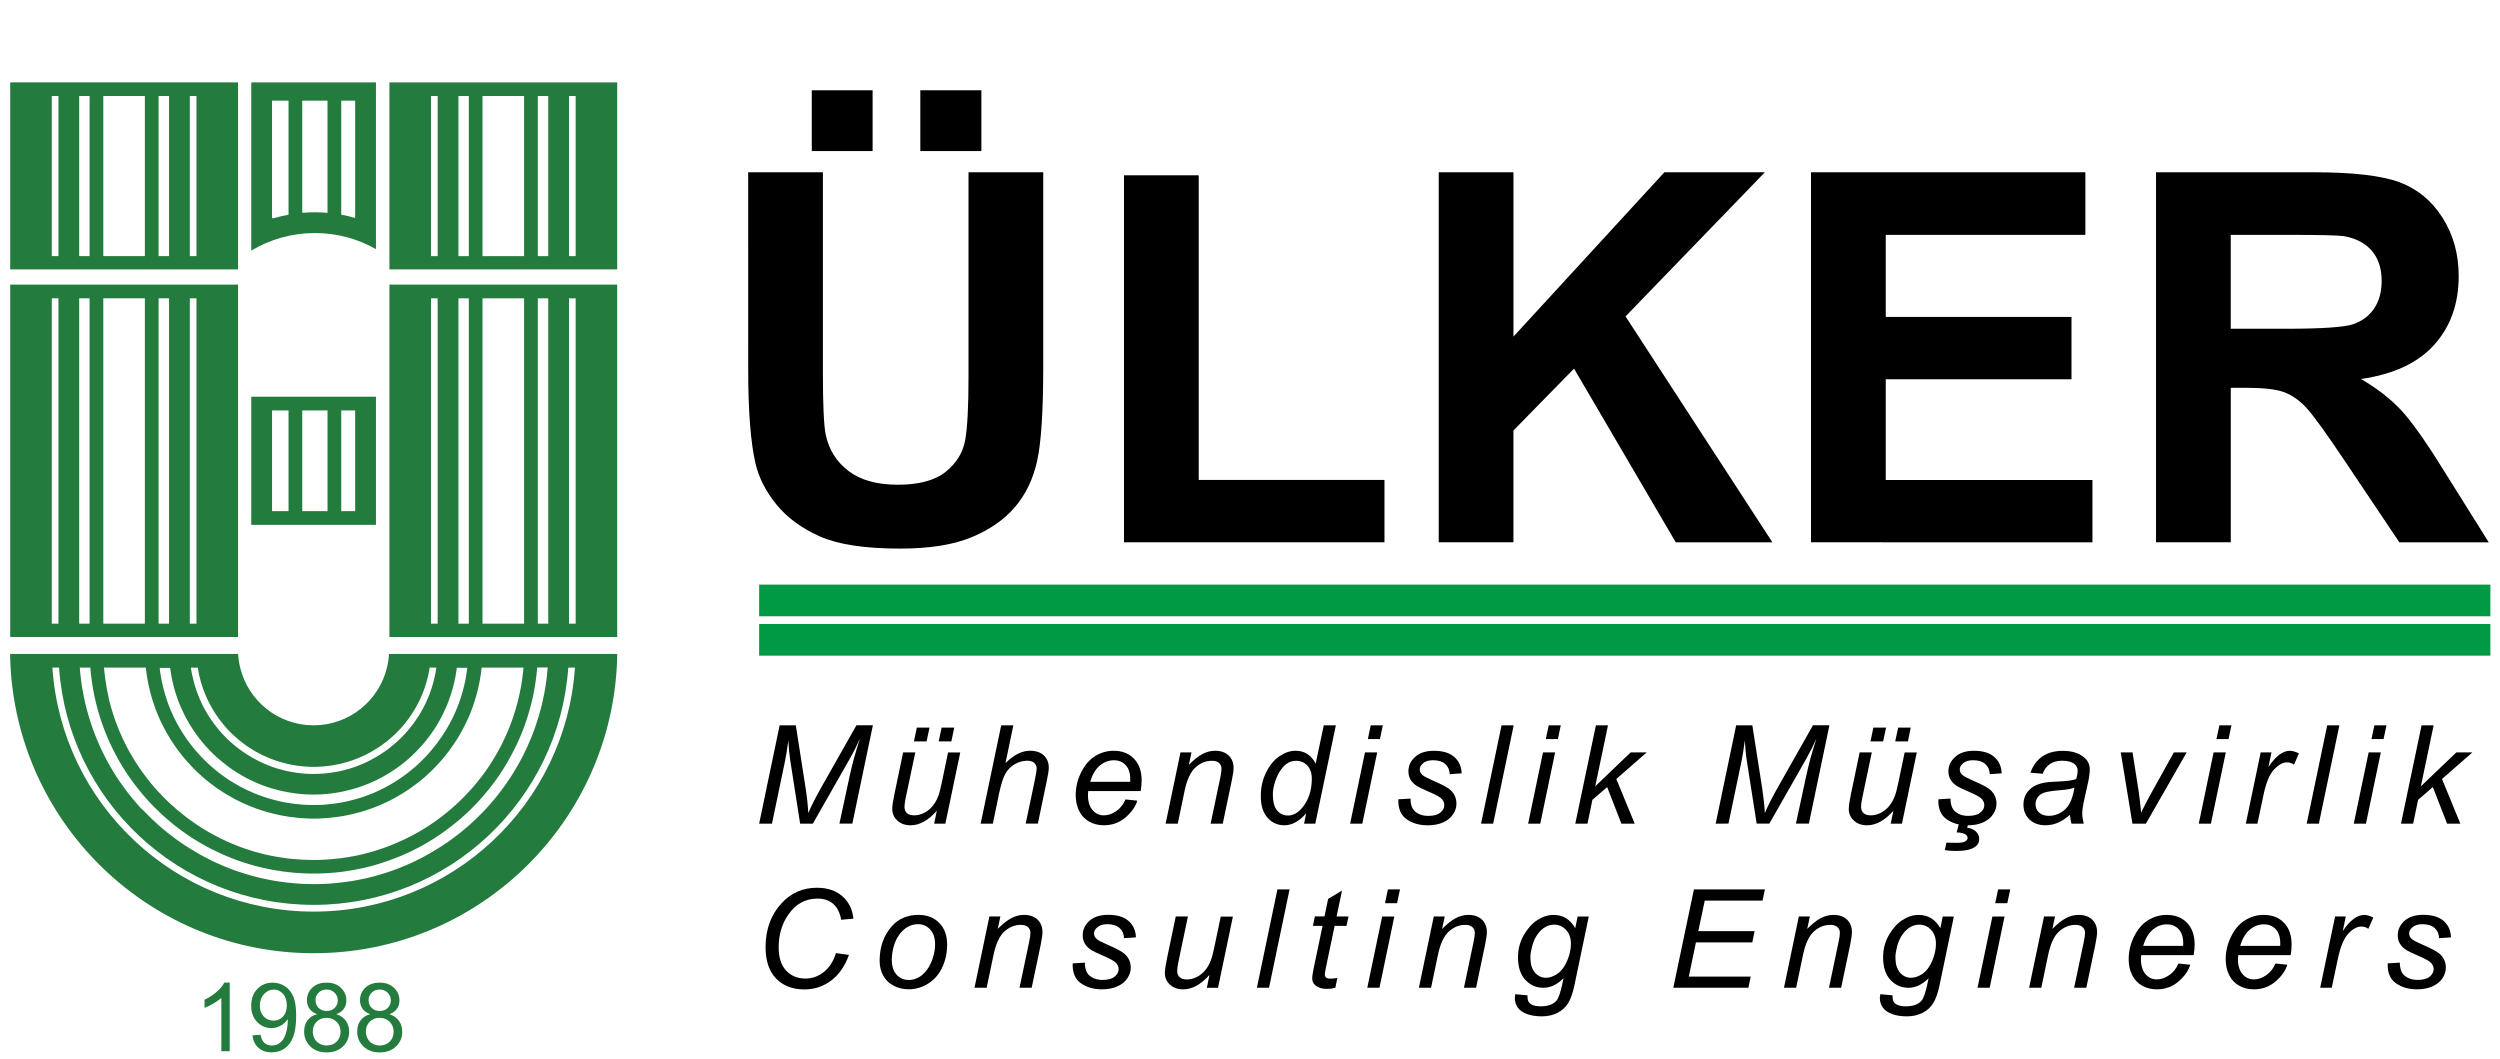 <?xml version="1.0" encoding="utf-8"?>
<!-- Generator: Adobe Illustrator 16.0.0, SVG Export Plug-In . SVG Version: 6.00 Build 0)  -->
<!DOCTYPE svg PUBLIC "-//W3C//DTD SVG 1.1//EN" "http://www.w3.org/Graphics/SVG/1.1/DTD/svg11.dtd">
<svg version="1.1" id="Layer_1" xmlns="http://www.w3.org/2000/svg" xmlns:xlink="http://www.w3.org/1999/xlink" x="0px" y="0px"
	 width="157.891px" height="66.898px" viewBox="0 0 157.891 66.898" enable-background="new 0 0 157.891 66.898"
	 xml:space="preserve">
<g>
	<g>
		<g>
			<defs>
				<rect id="SVGID_1_" x="-63.006" y="-187.496" width="298.979" height="422.839"/>
			</defs>
			<clipPath id="SVGID_2_">
				<use xlink:href="#SVGID_1_"  overflow="visible"/>
			</clipPath>
			<path clip-path="url(#SVGID_2_)" fill="#237B3D" d="M15.033,5.202H0.645v11.813h14.389V5.202z M3.69,16.175H3.271V6.064H3.69
				V16.175z M5.658,16.175H5.001V6.064h0.657V16.175z M9.149,16.175H6.524V6.064h2.625V16.175z M10.675,16.175h-0.658V6.064h0.658
				V16.175z M12.408,16.175h-0.42V6.064h0.42V16.175z"/>
		</g>
	</g>
	<g>
		<g>
			<defs>
				<rect id="SVGID_3_" x="-63.006" y="-187.496" width="298.979" height="422.839"/>
			</defs>
			<clipPath id="SVGID_4_">
				<use xlink:href="#SVGID_3_"  overflow="visible"/>
			</clipPath>
			<path clip-path="url(#SVGID_4_)" fill="#237B3D" d="M0.645,40.229h14.389V17.975H0.645V40.229z M3.69,39.388H3.271V18.84H3.69
				V39.388z M5.658,39.388H5.001V18.84h0.657V39.388z M9.149,39.388H6.524V18.84h2.625V39.388z M10.675,39.388h-0.658V18.84h0.658
				V39.388z M12.408,39.388h-0.42V18.84h0.42V39.388z"/>
		</g>
	</g>
	<g>
		<g>
			<defs>
				<rect id="SVGID_5_" x="-63.006" y="-187.496" width="298.979" height="422.839"/>
			</defs>
			<clipPath id="SVGID_6_">
				<use xlink:href="#SVGID_5_"  overflow="visible"/>
			</clipPath>
			<path clip-path="url(#SVGID_6_)" fill="#237B3D" d="M38.981,5.202H24.595v11.813h14.386V5.202z M27.641,16.175h-0.42V6.064h0.42
				V16.175z M29.608,16.175h-0.655V6.064h0.655V16.175z M33.099,16.175h-2.625V6.064h2.625V16.175z M34.625,16.175h-0.659V6.064
				h0.659V16.175z M36.357,16.175h-0.42V6.064h0.42V16.175z"/>
		</g>
	</g>
	<g>
		<g>
			<defs>
				<rect id="SVGID_7_" x="-63.006" y="-187.496" width="298.979" height="422.839"/>
			</defs>
			<clipPath id="SVGID_8_">
				<use xlink:href="#SVGID_7_"  overflow="visible"/>
			</clipPath>
			<path clip-path="url(#SVGID_8_)" fill="#237B3D" d="M24.595,40.229h14.386V17.975H24.595V40.229z M27.641,39.388h-0.42V18.84
				h0.42V39.388z M29.608,39.388h-0.655V18.84h0.655V39.388z M33.099,39.388h-2.625V18.84h2.625V39.388z M34.625,39.388h-0.659
				V18.84h0.659V39.388z M36.357,39.388h-0.42V18.84h0.42V39.388z"/>
		</g>
	</g>
	<g>
		<g>
			<defs>
				<rect id="SVGID_9_" x="-63.006" y="-187.496" width="298.979" height="422.839"/>
			</defs>
			<clipPath id="SVGID_10_">
				<use xlink:href="#SVGID_9_"  overflow="visible"/>
			</clipPath>
			<path clip-path="url(#SVGID_10_)" fill="#237B3D" d="M24.568,41.3c-0.018,0.299-0.06,0.588-0.128,0.864
				c-0.507,2.092-2.392,3.645-4.635,3.645c-2.247,0-4.13-1.553-4.637-3.645c-0.068-0.276-0.111-0.565-0.128-0.864H0.638
				c0.004,0.289,0.015,0.577,0.031,0.864c0.588,10.063,8.934,18.038,19.142,18.038c10.207,0,18.551-7.977,19.14-18.038
				c0.018-0.287,0.027-0.575,0.031-0.864H24.568z M12.495,42.165c0.006,0.048,0.013,0.093,0.021,0.14
				c0.007,0.046,0.017,0.093,0.024,0.138c0.015,0.073,0.027,0.146,0.045,0.22c0.01,0.038,0.018,0.076,0.026,0.114
				c0.019,0.079,0.038,0.156,0.062,0.23c0.008,0.03,0.017,0.06,0.023,0.089c0.037,0.133,0.08,0.265,0.125,0.391
				c0.016,0.043,0.03,0.085,0.046,0.128c0.03,0.083,0.063,0.17,0.101,0.25c0.017,0.043,0.034,0.084,0.054,0.125
				c0.019,0.045,0.038,0.091,0.06,0.137c0.028,0.063,0.061,0.127,0.091,0.188c0.055,0.107,0.111,0.219,0.172,0.323
				c0.025,0.048,0.055,0.095,0.081,0.143c0.015,0.024,0.029,0.049,0.045,0.074c0.003,0.007,0.006,0.012,0.01,0.017
				c0.038,0.063,0.075,0.122,0.112,0.182c0.155,0.239,0.324,0.474,0.506,0.688c0.075,0.092,0.153,0.181,0.232,0.271
				c0.12,0.132,0.243,0.259,0.373,0.38c0.086,0.083,0.174,0.162,0.263,0.236c0.045,0.04,0.091,0.078,0.136,0.115
				s0.09,0.072,0.137,0.107c0.109,0.089,0.224,0.173,0.34,0.252c0.044,0.03,0.089,0.063,0.134,0.092
				c0.271,0.183,0.558,0.348,0.854,0.492c0.047,0.021,0.097,0.046,0.146,0.065c0.034,0.02,0.066,0.031,0.102,0.045
				c0.046,0.022,0.096,0.042,0.146,0.063c0.045,0.021,0.091,0.04,0.141,0.057c0.055,0.024,0.106,0.044,0.164,0.063
				c0.057,0.021,0.115,0.044,0.175,0.063c0.068,0.023,0.138,0.045,0.207,0.066c0.146,0.046,0.298,0.086,0.45,0.123
				c0.028,0.006,0.058,0.014,0.086,0.018c0.009,0.004,0.018,0.006,0.024,0.006c0.038,0.011,0.076,0.02,0.112,0.024
				c0.042,0.009,0.085,0.019,0.127,0.025c0.035,0.007,0.071,0.013,0.107,0.019c0.052,0.011,0.104,0.021,0.154,0.026
				c0.104,0.014,0.206,0.027,0.311,0.038c0.041,0.005,0.082,0.009,0.125,0.012c0.043,0.005,0.088,0.007,0.131,0.012
				c0.048,0.004,0.096,0.008,0.142,0.008c0.008,0.002,0.015,0.002,0.021,0.002c0.04,0.003,0.08,0.008,0.12,0.008
				c0.029,0,0.063,0.002,0.095,0.002c0.053,0.001,0.105,0.002,0.161,0.002c0.054,0,0.106-0.001,0.159-0.002
				c0.033,0,0.064-0.002,0.096-0.002c0.039,0,0.078-0.005,0.118-0.008c0.007,0,0.012,0,0.021-0.002c0.046,0,0.093-0.004,0.142-0.008
				c0.045-0.005,0.088-0.007,0.131-0.012c0.042-0.003,0.084-0.007,0.126-0.012c0.104-0.011,0.207-0.024,0.31-0.038
				c0.052-0.01,0.104-0.018,0.153-0.026c0.038-0.006,0.074-0.012,0.107-0.019c0.042-0.009,0.085-0.019,0.128-0.025
				c0.037-0.007,0.075-0.016,0.114-0.024c0.007,0,0.016-0.002,0.023-0.006c0.027-0.004,0.058-0.012,0.086-0.018
				c0.153-0.037,0.304-0.077,0.451-0.123c0.068-0.021,0.139-0.043,0.207-0.066c0.061-0.02,0.116-0.043,0.176-0.063
				c0.056-0.021,0.11-0.039,0.163-0.063c0.048-0.017,0.095-0.035,0.142-0.057c0.049-0.021,0.099-0.039,0.146-0.063
				c0.033-0.014,0.066-0.025,0.102-0.045c0.048-0.021,0.096-0.045,0.145-0.065c0.297-0.146,0.583-0.312,0.854-0.492
				c0.045-0.028,0.09-0.062,0.135-0.092c0.116-0.079,0.229-0.163,0.339-0.252c0.047-0.035,0.092-0.07,0.137-0.107
				s0.091-0.075,0.136-0.115c0.089-0.074,0.177-0.153,0.263-0.236c0.129-0.121,0.253-0.248,0.374-0.38
				c0.079-0.092,0.156-0.181,0.23-0.271c0.182-0.216,0.351-0.448,0.505-0.688c0.038-0.06,0.076-0.117,0.113-0.182
				c0.005-0.005,0.008-0.01,0.011-0.017c0.016-0.025,0.031-0.05,0.045-0.074c0.027-0.048,0.057-0.095,0.081-0.143
				c0.062-0.104,0.118-0.216,0.172-0.323c0.031-0.063,0.061-0.126,0.09-0.188c0.021-0.046,0.041-0.092,0.061-0.137
				c0.02-0.041,0.035-0.082,0.052-0.125c0.036-0.08,0.069-0.167,0.101-0.25c0.018-0.043,0.032-0.085,0.046-0.128
				c0.045-0.126,0.089-0.258,0.125-0.391c0.01-0.029,0.018-0.059,0.025-0.089c0.021-0.074,0.041-0.151,0.06-0.23
				c0.01-0.038,0.019-0.076,0.027-0.114c0.017-0.074,0.03-0.146,0.045-0.22c0.01-0.045,0.019-0.092,0.024-0.138
				c0.01-0.047,0.017-0.092,0.021-0.14h0.426c-0.007,0.063-0.017,0.119-0.027,0.18c-0.006,0.037-0.014,0.076-0.021,0.115
				c0,0.006-0.002,0.014-0.003,0.021c-0.003,0.021-0.006,0.035-0.012,0.054c0.001,0.002,0,0.004,0,0.006
				c-0.006,0.026-0.011,0.054-0.017,0.077c-0.024,0.136-0.057,0.271-0.093,0.4c-0.008,0.03-0.017,0.067-0.027,0.104
				c-0.01,0.038-0.021,0.081-0.032,0.12c-0.007,0.021-0.013,0.041-0.021,0.063c-0.013,0.044-0.025,0.088-0.04,0.134
				c-0.009,0.025-0.019,0.058-0.029,0.087c-0.021,0.062-0.042,0.125-0.064,0.186c-0.018,0.048-0.034,0.097-0.052,0.144
				c-0.012,0.028-0.024,0.06-0.036,0.091c-0.013,0.03-0.025,0.062-0.038,0.092c-0.021,0.055-0.043,0.105-0.068,0.158
				c-0.018,0.044-0.036,0.085-0.056,0.128c-0.015,0.029-0.028,0.06-0.042,0.09c-0.021,0.044-0.044,0.089-0.065,0.132
				c-0.017,0.033-0.031,0.063-0.048,0.096c-0.029,0.058-0.063,0.118-0.095,0.177c-0.028,0.052-0.057,0.101-0.084,0.148
				c-0.024,0.046-0.055,0.095-0.083,0.14c-0.021,0.039-0.044,0.07-0.066,0.106c-0.021,0.035-0.043,0.072-0.067,0.106
				c-0.006,0.01-0.012,0.018-0.019,0.025c-0.035,0.056-0.073,0.108-0.111,0.164c-0.04,0.061-0.083,0.116-0.125,0.176
				c-0.032,0.047-0.067,0.092-0.103,0.137c-0.035,0.046-0.071,0.091-0.107,0.135c-0.034,0.044-0.069,0.086-0.106,0.131
				c-0.047,0.059-0.097,0.111-0.146,0.169c-0.026,0.029-0.055,0.061-0.082,0.093c-0.039,0.038-0.077,0.081-0.117,0.122
				c-0.061,0.063-0.119,0.122-0.182,0.183c-0.062,0.06-0.123,0.117-0.187,0.176c-0.043,0.038-0.085,0.076-0.129,0.114
				c-0.042,0.037-0.085,0.074-0.13,0.108c-0.045,0.038-0.089,0.075-0.133,0.109c-0.022,0.018-0.045,0.037-0.067,0.054
				c-0.022,0.021-0.045,0.035-0.068,0.054c-0.045,0.033-0.09,0.067-0.136,0.104c-0.045,0.033-0.09,0.064-0.136,0.096
				c-0.079,0.058-0.158,0.109-0.24,0.16c-0.016,0.014-0.033,0.021-0.052,0.033c-0.194,0.123-0.394,0.238-0.598,0.343
				c-0.038,0.021-0.075,0.039-0.114,0.059c-0.039,0.021-0.08,0.04-0.12,0.06c-0.021,0.009-0.036,0.021-0.055,0.026
				c-0.037,0.018-0.075,0.035-0.111,0.049c-0.098,0.046-0.195,0.087-0.293,0.126c-0.05,0.02-0.098,0.038-0.146,0.055
				c-0.046,0.02-0.093,0.035-0.141,0.054c-0.006,0.003-0.012,0.006-0.018,0.006c-0.041,0.015-0.083,0.025-0.125,0.042
				c-0.02,0.006-0.038,0.012-0.058,0.018c-0.036,0.013-0.073,0.024-0.108,0.035c-0.168,0.052-0.337,0.097-0.51,0.139
				c-0.038,0.009-0.072,0.018-0.111,0.023c-0.035,0.01-0.074,0.019-0.112,0.025c-0.06,0.012-0.118,0.021-0.179,0.032
				c-0.239,0.044-0.48,0.073-0.727,0.097c-0.038,0.003-0.073,0.007-0.11,0.008c-0.038,0.004-0.074,0.006-0.114,0.008
				c-0.023,0.002-0.046,0.002-0.068,0.002c-0.06,0.003-0.121,0.006-0.182,0.006c-0.063,0.004-0.124,0.004-0.187,0.004
				c-0.062,0-0.123,0-0.184-0.004c-0.062,0-0.123-0.003-0.184-0.006c-0.021,0-0.045,0-0.067-0.002
				c-0.039-0.002-0.077-0.004-0.114-0.008c-0.036-0.001-0.072-0.005-0.108-0.008c-0.246-0.021-0.487-0.053-0.729-0.097
				c-0.059-0.011-0.118-0.021-0.177-0.032c-0.038-0.009-0.076-0.018-0.114-0.025s-0.074-0.018-0.11-0.023
				c-0.174-0.042-0.342-0.087-0.511-0.139c-0.035-0.011-0.072-0.022-0.107-0.035c-0.02-0.006-0.037-0.012-0.058-0.018
				c-0.041-0.017-0.082-0.027-0.124-0.042c-0.006,0-0.012-0.003-0.017-0.006c-0.048-0.019-0.094-0.034-0.141-0.054
				c-0.05-0.017-0.099-0.035-0.146-0.055c-0.099-0.039-0.195-0.08-0.293-0.126c-0.037-0.014-0.075-0.031-0.112-0.049
				c-0.018-0.009-0.034-0.02-0.053-0.026c-0.042-0.02-0.083-0.039-0.122-0.06c-0.04-0.02-0.077-0.036-0.115-0.059
				c-0.203-0.104-0.403-0.22-0.597-0.343c-0.02-0.012-0.035-0.021-0.053-0.033c-0.08-0.051-0.16-0.104-0.238-0.16
				c-0.045-0.029-0.091-0.063-0.137-0.096c-0.047-0.034-0.093-0.067-0.138-0.104c-0.047-0.033-0.091-0.07-0.137-0.105
				c-0.043-0.034-0.088-0.071-0.131-0.108c-0.044-0.035-0.087-0.072-0.131-0.109c-0.043-0.038-0.085-0.076-0.128-0.114
				c-0.064-0.059-0.125-0.116-0.188-0.176c-0.062-0.06-0.12-0.119-0.181-0.183c-0.04-0.041-0.079-0.084-0.117-0.122
				c-0.027-0.032-0.055-0.063-0.082-0.093c-0.05-0.058-0.1-0.11-0.146-0.169c-0.037-0.045-0.071-0.087-0.107-0.131
				s-0.071-0.089-0.105-0.135c-0.034-0.045-0.068-0.09-0.103-0.137c-0.043-0.06-0.085-0.115-0.126-0.175
				c-0.038-0.057-0.076-0.109-0.112-0.165c-0.006-0.01-0.012-0.018-0.017-0.025c-0.023-0.034-0.046-0.071-0.068-0.106
				c-0.023-0.035-0.045-0.067-0.066-0.106c-0.028-0.045-0.057-0.094-0.082-0.139c-0.029-0.051-0.059-0.1-0.086-0.149
				c-0.032-0.058-0.063-0.119-0.095-0.177c-0.017-0.033-0.031-0.063-0.049-0.096c-0.021-0.043-0.043-0.088-0.064-0.132
				c-0.015-0.029-0.026-0.061-0.041-0.09c-0.021-0.043-0.038-0.084-0.059-0.128c-0.023-0.053-0.046-0.104-0.067-0.158
				c-0.012-0.03-0.024-0.062-0.036-0.092c-0.012-0.031-0.025-0.062-0.035-0.091c-0.02-0.047-0.036-0.095-0.055-0.144
				c-0.021-0.061-0.043-0.124-0.063-0.186c-0.011-0.029-0.021-0.062-0.028-0.087c-0.017-0.046-0.028-0.09-0.042-0.134
				c-0.009-0.021-0.014-0.042-0.02-0.063c-0.014-0.039-0.023-0.082-0.035-0.12c-0.011-0.034-0.02-0.07-0.027-0.104
				c-0.036-0.132-0.065-0.267-0.094-0.4c-0.005-0.022-0.01-0.051-0.016-0.077c0-0.002-0.001-0.004,0-0.006
				c-0.006-0.019-0.008-0.033-0.012-0.054c-0.002-0.007-0.003-0.014-0.003-0.021c-0.009-0.039-0.015-0.078-0.021-0.115
				c-0.012-0.061-0.021-0.117-0.028-0.18L12.495,42.165L12.495,42.165z M10.743,42.165c0.006,0.052,0.013,0.104,0.021,0.151
				c0.011,0.094,0.024,0.184,0.042,0.272c0.01,0.057,0.02,0.11,0.029,0.166c0.003,0.021,0.007,0.039,0.013,0.063
				c0.01,0.048,0.021,0.097,0.029,0.145c0.004,0.021,0.008,0.037,0.014,0.058c0.01,0.05,0.021,0.1,0.033,0.149
				c0.004,0.018,0.008,0.031,0.013,0.047c0.015,0.061,0.028,0.115,0.044,0.175c0.003,0.013,0.006,0.026,0.012,0.043
				c0.021,0.082,0.045,0.165,0.07,0.248c0,0.004,0.003,0.012,0.004,0.016c0.01,0.031,0.02,0.062,0.028,0.09
				c0.058,0.187,0.119,0.365,0.189,0.544c0.02,0.049,0.038,0.102,0.061,0.148c0.021,0.05,0.041,0.102,0.063,0.148
				c0.049,0.112,0.099,0.229,0.152,0.337c0.028,0.064,0.062,0.126,0.092,0.188c0.032,0.063,0.063,0.126,0.098,0.188
				c0.017,0.03,0.035,0.063,0.054,0.098c0.024,0.047,0.052,0.098,0.08,0.144c0.03,0.058,0.063,0.106,0.095,0.161
				c0.07,0.117,0.145,0.234,0.221,0.349c0.022,0.033,0.045,0.065,0.067,0.101c0.029,0.045,0.063,0.09,0.093,0.132
				c0.041,0.063,0.084,0.12,0.129,0.178c0.058,0.078,0.116,0.152,0.177,0.229c0.076,0.099,0.154,0.189,0.235,0.287
				c0.039,0.042,0.079,0.087,0.12,0.133c0.129,0.146,0.267,0.288,0.403,0.423c0.011,0.008,0.02,0.017,0.027,0.025
				c0,0.002,0.002,0.002,0.002,0.002c0.044,0.043,0.087,0.083,0.129,0.123c0.002,0.003,0.003,0.005,0.003,0.005
				c0.005,0.004,0.008,0.006,0.012,0.008c0.041,0.039,0.083,0.077,0.125,0.114c0.015,0.014,0.03,0.026,0.047,0.041l0.001,0.001
				c0.033,0.026,0.065,0.059,0.1,0.087c0.108,0.092,0.221,0.185,0.334,0.271c0.053,0.043,0.105,0.082,0.16,0.122
				c0.007,0.007,0.015,0.015,0.022,0.019c0.039,0.029,0.081,0.061,0.123,0.092c0.042,0.029,0.086,0.06,0.13,0.089
				c0.042,0.029,0.084,0.06,0.126,0.085c0.045,0.031,0.091,0.063,0.137,0.091c0.045,0.028,0.09,0.057,0.133,0.083
				c0.024,0.018,0.05,0.029,0.074,0.043c0.051,0.031,0.101,0.063,0.15,0.09c0.05,0.03,0.102,0.06,0.15,0.084
				c0.031,0.021,0.063,0.035,0.095,0.053c0.089,0.049,0.179,0.097,0.271,0.141c0.045,0.021,0.092,0.045,0.138,0.063
				c0.034,0.02,0.069,0.033,0.106,0.05c0.035,0.019,0.069,0.033,0.106,0.05c0.009,0.004,0.02,0.01,0.029,0.012
				c0.055,0.025,0.108,0.049,0.164,0.071c0.054,0.021,0.104,0.043,0.16,0.063c0.046,0.021,0.093,0.037,0.141,0.055
				c0.145,0.057,0.291,0.104,0.438,0.149c0.031,0.014,0.065,0.021,0.101,0.031c0.107,0.032,0.217,0.063,0.328,0.092
				c0.057,0.018,0.112,0.03,0.168,0.043c0.061,0.018,0.12,0.029,0.183,0.041c0.104,0.024,0.208,0.046,0.314,0.063
				c0.021,0.006,0.043,0.01,0.065,0.013c0.108,0.021,0.218,0.037,0.327,0.05c0.045,0.009,0.093,0.017,0.138,0.021
				c0.063,0.009,0.126,0.015,0.188,0.021c0.075,0.009,0.15,0.018,0.229,0.021c0.079,0.006,0.156,0.011,0.235,0.016
				c0.078,0.005,0.154,0.006,0.232,0.008c0.079,0.001,0.157,0.005,0.236,0.005c0.078,0,0.157-0.004,0.235-0.005
				c0.079-0.002,0.155-0.003,0.232-0.008c0.079-0.005,0.158-0.01,0.235-0.016c0.077-0.005,0.152-0.014,0.229-0.021
				c0.063-0.006,0.126-0.012,0.188-0.021c0.047-0.005,0.094-0.013,0.139-0.021c0.108-0.013,0.219-0.028,0.326-0.05
				c0.022-0.003,0.044-0.007,0.065-0.013c0.08-0.017,0.158-0.029,0.237-0.045c0.019-0.004,0.033-0.012,0.05-0.014
				c0.065-0.015,0.131-0.025,0.194-0.045c0.018-0.003,0.034-0.007,0.051-0.012c0.059-0.013,0.114-0.029,0.173-0.044
				c0.028-0.008,0.059-0.017,0.088-0.024c0.05-0.014,0.102-0.025,0.149-0.043c0.022-0.006,0.047-0.014,0.072-0.021
				c0.037-0.012,0.074-0.023,0.111-0.035c0.054-0.017,0.104-0.035,0.157-0.053c0.063-0.021,0.127-0.043,0.189-0.066
				c0.063-0.021,0.127-0.048,0.191-0.072c0.024-0.012,0.051-0.02,0.076-0.031c0.035-0.014,0.069-0.025,0.104-0.04
				c0.019-0.009,0.037-0.018,0.057-0.022c0.02-0.008,0.039-0.019,0.058-0.026c0.097-0.038,0.191-0.084,0.285-0.13
				c0.026-0.012,0.052-0.022,0.077-0.033c0.245-0.121,0.485-0.251,0.72-0.394c0.025-0.015,0.055-0.028,0.078-0.046
				c0.122-0.075,0.243-0.154,0.36-0.233c0.051-0.033,0.101-0.068,0.148-0.104c0.156-0.112,0.309-0.228,0.456-0.349
				c0.028-0.022,0.058-0.046,0.084-0.067c0.006-0.004,0.013-0.009,0.018-0.015c0.027-0.022,0.056-0.047,0.083-0.07
				c0.003-0.002,0.005-0.005,0.009-0.007c0.045-0.038,0.09-0.077,0.134-0.117c0.051-0.045,0.102-0.09,0.149-0.136
				c0.043-0.042,0.088-0.083,0.131-0.126c0,0,0.002,0,0.003-0.002c0.009-0.011,0.02-0.02,0.026-0.025
				c0.04-0.039,0.077-0.077,0.115-0.115c0.039-0.039,0.077-0.079,0.113-0.119c0.025-0.022,0.049-0.048,0.071-0.073
				c0.035-0.038,0.07-0.078,0.104-0.115c0.045-0.05,0.091-0.103,0.136-0.151c0.055-0.063,0.106-0.13,0.16-0.191
				c0.007-0.007,0.012-0.014,0.016-0.021c0.044-0.052,0.085-0.103,0.125-0.156c0.045-0.057,0.087-0.111,0.129-0.173
				c0.029-0.037,0.059-0.075,0.084-0.112c0.04-0.056,0.078-0.109,0.115-0.166c0.034-0.049,0.068-0.1,0.101-0.149
				c0.037-0.059,0.074-0.114,0.11-0.172c0.027-0.044,0.055-0.089,0.081-0.134c0.009-0.017,0.019-0.028,0.024-0.042
				c0.02-0.03,0.037-0.063,0.056-0.095c0.017-0.027,0.033-0.058,0.049-0.089c0.031-0.057,0.063-0.113,0.095-0.173
				c0.019-0.03,0.034-0.06,0.047-0.091c0.018-0.029,0.032-0.063,0.046-0.091c0.031-0.063,0.063-0.123,0.091-0.186
				c0.028-0.062,0.06-0.124,0.086-0.186c0.021-0.047,0.042-0.095,0.063-0.143c0.021-0.048,0.041-0.096,0.061-0.144
				c0.021-0.046,0.039-0.094,0.057-0.144c0.021-0.049,0.039-0.096,0.054-0.146c0.01-0.021,0.017-0.041,0.022-0.063
				c0.042-0.107,0.077-0.218,0.112-0.327c0.018-0.057,0.033-0.11,0.05-0.164c0.013-0.037,0.022-0.069,0.032-0.106
				c0.011-0.037,0.021-0.075,0.031-0.114c0.002-0.012,0.005-0.021,0.009-0.03c0.017-0.06,0.029-0.114,0.044-0.174
				c0.004-0.017,0.009-0.03,0.012-0.048c0.012-0.052,0.021-0.102,0.033-0.149c0.005-0.017,0.008-0.026,0.01-0.041
				c0.014-0.063,0.026-0.123,0.039-0.188c0.013-0.064,0.023-0.135,0.035-0.201c0.009-0.036,0.015-0.073,0.02-0.11
				c0.005-0.033,0.011-0.066,0.016-0.103c0.011-0.067,0.021-0.141,0.028-0.211h0.661c-0.009,0.077-0.02,0.151-0.03,0.229
				c-0.011,0.096-0.025,0.188-0.043,0.278c-0.009,0.06-0.02,0.113-0.028,0.172c0,0.006-0.001,0.013-0.003,0.018
				c-0.003,0.025-0.009,0.049-0.015,0.073c-0.007,0.042-0.018,0.088-0.026,0.13c-0.062,0.298-0.137,0.587-0.227,0.874
				c0,0.002,0,0.005-0.001,0.007c-0.043,0.143-0.092,0.281-0.142,0.42c-0.024,0.068-0.051,0.138-0.077,0.207
				c-0.027,0.066-0.055,0.136-0.083,0.201c-0.013,0.031-0.025,0.061-0.036,0.09c-0.021,0.057-0.047,0.111-0.073,0.166
				c-0.022,0.054-0.049,0.108-0.075,0.163c-0.028,0.063-0.059,0.125-0.09,0.185c-0.029,0.063-0.063,0.126-0.094,0.188
				c-0.021,0.039-0.04,0.077-0.063,0.114c-0.016,0.025-0.029,0.056-0.045,0.084c-0.002,0.005-0.006,0.009-0.01,0.015
				c-0.033,0.059-0.066,0.122-0.104,0.182c-0.082,0.144-0.169,0.283-0.26,0.42c-0.032,0.055-0.064,0.104-0.101,0.152
				c-0.079,0.114-0.159,0.229-0.244,0.341c-0.042,0.061-0.087,0.116-0.132,0.173c-0.09,0.118-0.182,0.229-0.277,0.342
				c-0.026,0.031-0.054,0.063-0.084,0.097c-0.039,0.045-0.077,0.09-0.117,0.134c-0.038,0.043-0.075,0.083-0.113,0.124
				c-0.01,0.009-0.02,0.021-0.028,0.028c-0.07,0.074-0.145,0.146-0.217,0.222c-0.064,0.063-0.128,0.125-0.193,0.188
				c-0.021,0.021-0.044,0.042-0.066,0.061c-0.047,0.047-0.098,0.09-0.147,0.136c-0.023,0.021-0.047,0.044-0.071,0.064
				c-0.071,0.061-0.144,0.119-0.216,0.178c-0.161,0.135-0.328,0.264-0.497,0.383c-0.042,0.029-0.083,0.061-0.124,0.088
				c-0.063,0.045-0.129,0.09-0.195,0.132c-0.008,0.007-0.021,0.016-0.029,0.021c-0.068,0.045-0.139,0.089-0.209,0.132
				c-0.026,0.018-0.053,0.032-0.078,0.049c-0.04,0.024-0.081,0.049-0.122,0.071c-0.037,0.021-0.075,0.044-0.11,0.064
				c-0.004,0.002-0.007,0.005-0.01,0.005c-0.049,0.028-0.098,0.057-0.148,0.084c-0.034,0.021-0.07,0.039-0.106,0.057
				c-0.058,0.031-0.11,0.062-0.17,0.088c-0.021,0.014-0.043,0.021-0.065,0.033c-0.044,0.021-0.087,0.042-0.13,0.063
				c-0.102,0.052-0.203,0.097-0.308,0.142c-0.051,0.021-0.101,0.043-0.15,0.063c-0.058,0.024-0.115,0.05-0.173,0.069
				c-0.069,0.027-0.139,0.053-0.209,0.078c-0.146,0.053-0.292,0.104-0.438,0.15c-0.076,0.022-0.154,0.047-0.231,0.064
				c-0.063,0.021-0.124,0.035-0.187,0.052c-0.04,0.013-0.082,0.021-0.121,0.031c-0.01,0.002-0.02,0.007-0.027,0.007
				c-0.062,0.017-0.124,0.029-0.187,0.046c-0.095,0.021-0.188,0.038-0.282,0.06c-0.056,0.011-0.108,0.021-0.164,0.03
				c-0.095,0.015-0.188,0.029-0.284,0.045c-0.05,0.008-0.102,0.016-0.149,0.02c-0.074,0.013-0.146,0.021-0.223,0.026
				c-0.081,0.01-0.162,0.02-0.244,0.023c-0.027,0.003-0.058,0.005-0.085,0.01c-0.072,0.004-0.146,0.01-0.222,0.013
				c-0.079,0.002-0.156,0.006-0.235,0.008c-0.007,0-0.015,0-0.022,0c-0.083,0.003-0.164,0.003-0.245,0.003
				c-0.082,0-0.164,0-0.245-0.003c-0.009,0-0.016,0-0.024,0c-0.078-0.002-0.156-0.006-0.234-0.008
				c-0.074-0.003-0.147-0.009-0.222-0.013c-0.027-0.005-0.058-0.007-0.084-0.01c-0.082-0.006-0.163-0.016-0.244-0.023
				c-0.074-0.006-0.147-0.016-0.222-0.026c-0.051-0.004-0.103-0.012-0.151-0.02c-0.096-0.016-0.189-0.03-0.283-0.045
				c-0.055-0.012-0.108-0.021-0.162-0.03c-0.096-0.021-0.19-0.038-0.284-0.06c-0.062-0.017-0.123-0.029-0.187-0.046
				c-0.01,0-0.02-0.005-0.028-0.007c-0.04-0.01-0.08-0.021-0.121-0.031c-0.063-0.017-0.124-0.029-0.187-0.052
				c-0.077-0.02-0.155-0.042-0.23-0.064c-0.148-0.048-0.296-0.1-0.44-0.15c-0.069-0.025-0.14-0.051-0.208-0.078
				c-0.06-0.021-0.116-0.045-0.174-0.069l-0.115-0.05c-0.106-0.045-0.216-0.093-0.321-0.144c-0.045-0.021-0.091-0.043-0.134-0.065
				c-0.098-0.045-0.192-0.095-0.288-0.146c-0.042-0.022-0.085-0.047-0.128-0.07c-0.158-0.085-0.313-0.18-0.469-0.273
				c-0.034-0.021-0.069-0.043-0.104-0.066c-0.01-0.004-0.018-0.009-0.025-0.015c-0.052-0.034-0.104-0.067-0.154-0.104
				c-0.043-0.028-0.084-0.058-0.127-0.088l-0.001-0.002c-0.052-0.034-0.103-0.07-0.151-0.107c-0.15-0.106-0.298-0.224-0.441-0.341
				c-0.066-0.056-0.134-0.109-0.198-0.168c-0.066-0.056-0.132-0.112-0.196-0.172c-0.063-0.057-0.124-0.116-0.186-0.175
				c-0.205-0.195-0.402-0.4-0.591-0.617c-0.028-0.032-0.058-0.063-0.083-0.097c-0.078-0.091-0.153-0.184-0.229-0.276
				c-0.021-0.026-0.045-0.058-0.067-0.086c-0.073-0.094-0.145-0.188-0.212-0.284c-0.028-0.04-0.059-0.081-0.087-0.122
				c-0.029-0.043-0.058-0.085-0.085-0.126c-0.116-0.175-0.229-0.35-0.332-0.53c-0.035-0.061-0.069-0.123-0.104-0.183
				c-0.005-0.006-0.008-0.01-0.011-0.015c-0.021-0.036-0.04-0.073-0.059-0.109c-0.138-0.256-0.267-0.52-0.38-0.79
				c-0.013-0.028-0.022-0.059-0.036-0.09c-0.027-0.063-0.052-0.128-0.077-0.19c-0.013-0.027-0.021-0.056-0.03-0.08
				c-0.019-0.047-0.035-0.096-0.052-0.144c-0.002,0-0.002-0.002-0.002-0.002c-0.017-0.043-0.032-0.083-0.045-0.126
				c-0.002-0.002-0.002-0.004-0.002-0.006c-0.008-0.026-0.018-0.051-0.024-0.077c-0.023-0.067-0.047-0.141-0.067-0.21
				c-0.09-0.287-0.165-0.576-0.228-0.874c-0.012-0.042-0.02-0.088-0.026-0.13c-0.007-0.024-0.011-0.048-0.014-0.073
				c-0.029-0.153-0.058-0.311-0.077-0.468c-0.011-0.077-0.021-0.151-0.028-0.229h0.66V42.165L10.743,42.165z M9.21,42.165
				c0.006,0.065,0.015,0.131,0.021,0.196c0.004,0.038,0.01,0.077,0.017,0.117c0.007,0.06,0.017,0.119,0.024,0.18
				c0.015,0.088,0.026,0.176,0.045,0.264c0.012,0.066,0.022,0.136,0.037,0.202c0.009,0.041,0.019,0.082,0.025,0.121
				c0.012,0.05,0.021,0.104,0.034,0.152c0.013,0.059,0.025,0.118,0.042,0.178c0.016,0.066,0.031,0.132,0.05,0.199
				c0.009,0.031,0.018,0.063,0.024,0.088c0,0.004,0.002,0.009,0.004,0.014c0.009,0.035,0.02,0.069,0.028,0.104
				c0.015,0.051,0.027,0.102,0.045,0.148c0.015,0.05,0.028,0.098,0.044,0.144c0.036,0.119,0.075,0.233,0.118,0.352
				c0.021,0.061,0.043,0.119,0.065,0.177c0.006,0.021,0.016,0.04,0.021,0.063c0.021,0.057,0.045,0.113,0.068,0.171
				c0.03,0.075,0.062,0.149,0.095,0.225c0.03,0.07,0.062,0.143,0.093,0.214c0.007,0.013,0.013,0.022,0.019,0.035
				c0.03,0.064,0.061,0.13,0.092,0.189c0.003,0.011,0.007,0.02,0.012,0.028c0.017,0.029,0.032,0.063,0.05,0.096
				c0.124,0.247,0.256,0.488,0.398,0.725c0.021,0.033,0.041,0.068,0.063,0.103c0.029,0.052,0.063,0.104,0.095,0.149
				c0.025,0.038,0.049,0.076,0.076,0.114c0.004,0.009,0.012,0.021,0.019,0.026c0.009,0.016,0.021,0.025,0.028,0.045
				c0.062,0.091,0.124,0.184,0.189,0.271c0.032,0.051,0.066,0.096,0.103,0.143c0.043,0.058,0.088,0.112,0.134,0.174
				c0.026,0.037,0.055,0.072,0.085,0.104c-0.002,0.001,0,0.002,0.001,0.007c0,0.002,0.003,0.006,0.007,0.009
				c0.002,0.003,0.005,0.009,0.01,0.013c0.013,0.016,0.026,0.033,0.043,0.053c0.041,0.054,0.083,0.104,0.128,0.152
				c0.05,0.063,0.104,0.122,0.155,0.182c0.111,0.128,0.228,0.253,0.348,0.375c0.005,0.006,0.012,0.015,0.018,0.021
				c0.06,0.061,0.12,0.12,0.181,0.181c0.039,0.038,0.079,0.074,0.119,0.113c0.057,0.055,0.116,0.107,0.177,0.162
				c0.006,0.006,0.013,0.013,0.02,0.018c0.052,0.049,0.104,0.096,0.156,0.141c0.063,0.057,0.13,0.109,0.194,0.166
				c0.065,0.055,0.132,0.106,0.199,0.157c0.272,0.218,0.559,0.418,0.853,0.604c0.055,0.036,0.11,0.068,0.166,0.104
				c0.136,0.083,0.273,0.164,0.416,0.24c0.039,0.022,0.077,0.043,0.114,0.065c0.063,0.03,0.123,0.063,0.187,0.097
				c0.074,0.037,0.148,0.076,0.226,0.111c0.063,0.028,0.123,0.06,0.187,0.086c0.033,0.018,0.065,0.029,0.1,0.046
				c0.22,0.099,0.442,0.188,0.672,0.271c0.081,0.032,0.16,0.061,0.242,0.087h0.004c0.082,0.029,0.165,0.057,0.25,0.081
				c0.067,0.021,0.139,0.043,0.208,0.063c0.032,0.009,0.066,0.019,0.101,0.025c0.13,0.037,0.261,0.071,0.396,0.104
				c0.057,0.015,0.114,0.026,0.173,0.038c0.063,0.015,0.127,0.028,0.191,0.042c0.07,0.012,0.143,0.026,0.212,0.04
				c0.073,0.014,0.146,0.023,0.222,0.036c0.03,0.005,0.062,0.009,0.09,0.014c0.002,0.001,0.006,0.001,0.009,0.001
				c0.049,0.008,0.099,0.014,0.147,0.021c0.085,0.014,0.171,0.021,0.257,0.028c0.051,0.006,0.101,0.013,0.147,0.018
				c0.009,0.003,0.015,0.003,0.021,0.003c0.059,0.005,0.115,0.011,0.176,0.016c0.072,0.005,0.146,0.01,0.221,0.013
				c0.074,0.007,0.146,0.009,0.221,0.012c0.04,0.004,0.08,0.004,0.121,0.006c0.085,0.002,0.17,0.002,0.258,0.002
				c0.086,0,0.172,0,0.256-0.002c0.041-0.002,0.081-0.002,0.121-0.006c0.074-0.003,0.146-0.005,0.221-0.012
				c0.073-0.003,0.148-0.008,0.223-0.013c0.06-0.005,0.116-0.011,0.175-0.016c0.006,0,0.013,0,0.02-0.003
				c0.049-0.005,0.099-0.012,0.148-0.018c0.086-0.007,0.172-0.017,0.258-0.028c0.05-0.009,0.1-0.015,0.146-0.021
				c0.003,0,0.006,0,0.009-0.001c0.029-0.005,0.061-0.009,0.09-0.014c0.073-0.013,0.146-0.022,0.222-0.036
				c0.07-0.014,0.143-0.028,0.214-0.04c0.063-0.014,0.128-0.027,0.19-0.042c0.06-0.012,0.117-0.023,0.174-0.038
				c0.135-0.031,0.266-0.065,0.396-0.104c0.033-0.009,0.067-0.019,0.101-0.025c0.069-0.021,0.141-0.043,0.208-0.063
				c0.084-0.024,0.167-0.052,0.249-0.081c0.002,0,0.003,0,0.003,0c0.083-0.026,0.164-0.055,0.244-0.087
				c0.229-0.083,0.45-0.173,0.671-0.271c0.033-0.017,0.066-0.028,0.101-0.046c0.063-0.026,0.124-0.058,0.186-0.086
				c0.074-0.035,0.149-0.074,0.226-0.111c0.063-0.033,0.124-0.063,0.185-0.097c0.039-0.022,0.077-0.043,0.116-0.065
				c0.143-0.076,0.28-0.157,0.415-0.24c0.055-0.034,0.111-0.066,0.167-0.104c0.294-0.188,0.577-0.39,0.852-0.604
				c0.067-0.051,0.134-0.104,0.198-0.157c0.066-0.057,0.133-0.109,0.196-0.166c0.052-0.045,0.104-0.092,0.155-0.141
				c0.008-0.005,0.015-0.012,0.021-0.018c0.061-0.055,0.118-0.107,0.175-0.162c0.04-0.039,0.08-0.075,0.119-0.113
				c0.062-0.061,0.122-0.12,0.182-0.181c0.007-0.006,0.013-0.015,0.019-0.021c0.12-0.122,0.234-0.247,0.347-0.375
				c0.054-0.06,0.106-0.117,0.157-0.182c0.043-0.05,0.084-0.101,0.126-0.152c0.016-0.02,0.03-0.036,0.043-0.053
				c0.004-0.004,0.008-0.01,0.011-0.013c0.005-0.003,0.006-0.007,0.007-0.009c0.002-0.005,0.004-0.006,0.002-0.007
				c0.029-0.031,0.06-0.066,0.084-0.104c0.048-0.062,0.091-0.116,0.134-0.174c0.034-0.047,0.068-0.092,0.102-0.143
				c0.065-0.087,0.129-0.18,0.189-0.271c0.011-0.02,0.021-0.029,0.028-0.045c0.006-0.008,0.015-0.02,0.019-0.026
				c0.026-0.038,0.051-0.076,0.075-0.114c0.033-0.048,0.063-0.1,0.095-0.149c0.021-0.032,0.044-0.067,0.063-0.103
				c0.144-0.234,0.275-0.478,0.399-0.725c0.017-0.03,0.032-0.064,0.048-0.096c0.006-0.011,0.01-0.02,0.013-0.028
				c0.031-0.063,0.063-0.125,0.092-0.189c0.006-0.013,0.012-0.022,0.018-0.035c0.032-0.071,0.064-0.144,0.094-0.214
				c0.031-0.073,0.063-0.147,0.096-0.225c0.021-0.058,0.045-0.114,0.066-0.171c0.009-0.021,0.017-0.039,0.021-0.063
				c0.022-0.058,0.046-0.116,0.065-0.177c0.042-0.116,0.082-0.23,0.117-0.352c0.017-0.046,0.031-0.094,0.044-0.144
				c0.019-0.049,0.032-0.1,0.046-0.148c0.011-0.035,0.021-0.069,0.028-0.104c0.002-0.005,0.004-0.01,0.004-0.014
				c0.009-0.025,0.018-0.057,0.025-0.088c0.019-0.067,0.034-0.133,0.05-0.199c0.016-0.06,0.028-0.119,0.042-0.178
				c0.012-0.051,0.022-0.104,0.033-0.152c0.009-0.039,0.019-0.08,0.025-0.121c0.014-0.066,0.024-0.136,0.038-0.202
				c0.018-0.088,0.029-0.176,0.044-0.264c0.01-0.061,0.02-0.12,0.026-0.18c0.005-0.04,0.01-0.079,0.014-0.117
				c0.01-0.065,0.019-0.131,0.022-0.196h2.644c-0.005,0.057-0.009,0.105-0.014,0.157s-0.011,0.104-0.018,0.154
				c-0.007,0.083-0.019,0.166-0.028,0.25c-0.016,0.123-0.034,0.246-0.053,0.367c-0.015,0.1-0.029,0.195-0.048,0.292
				c-0.015,0.084-0.03,0.168-0.049,0.251c-0.012,0.062-0.022,0.126-0.039,0.188c-0.024,0.123-0.055,0.246-0.084,0.368
				c-0.014,0.056-0.024,0.105-0.041,0.16c-0.075,0.292-0.16,0.581-0.254,0.865c-0.026,0.073-0.052,0.15-0.078,0.229
				c-0.005,0.012-0.007,0.022-0.013,0.032c-0.012,0.035-0.023,0.066-0.035,0.1c-0.006,0.021-0.011,0.032-0.018,0.045
				c-0.034,0.098-0.068,0.188-0.104,0.279c-0.028,0.069-0.056,0.138-0.086,0.207c-0.029,0.072-0.06,0.145-0.092,0.217
				c-0.029,0.072-0.063,0.144-0.095,0.214c-0.061,0.137-0.123,0.269-0.188,0.397c-0.024,0.047-0.048,0.095-0.073,0.143
				c-0.022,0.048-0.049,0.097-0.074,0.145c-0.047,0.089-0.095,0.178-0.145,0.265c-0.097,0.173-0.195,0.343-0.301,0.513
				c-0.041,0.063-0.081,0.128-0.122,0.191c-0.047,0.075-0.095,0.151-0.146,0.225c-0.04,0.061-0.081,0.116-0.119,0.177
				c-0.006,0.006-0.009,0.01-0.013,0.016c-0.04,0.06-0.081,0.116-0.122,0.175c-0.057,0.078-0.111,0.154-0.17,0.23
				c-0.069,0.095-0.144,0.187-0.216,0.275c-0.086,0.11-0.177,0.221-0.268,0.327c-0.031,0.037-0.063,0.073-0.096,0.109
				c-0.046,0.055-0.096,0.107-0.144,0.163c-0.06,0.063-0.116,0.13-0.178,0.19c-0.034,0.04-0.07,0.078-0.108,0.117
				c-0.072,0.076-0.147,0.151-0.223,0.229c-0.167,0.168-0.339,0.33-0.519,0.487c-0.062,0.057-0.12,0.108-0.183,0.162
				c-0.081,0.068-0.162,0.137-0.245,0.205c-0.082,0.066-0.165,0.135-0.249,0.2c-0.071,0.058-0.146,0.113-0.219,0.171
				c-0.479,0.36-0.982,0.688-1.511,0.982c-0.063,0.034-0.13,0.069-0.194,0.105c-0.028,0.017-0.059,0.028-0.087,0.046
				c-0.047,0.023-0.095,0.048-0.145,0.073c-0.098,0.05-0.196,0.101-0.297,0.147c-0.061,0.026-0.119,0.059-0.181,0.083
				c-0.271,0.128-0.549,0.243-0.832,0.354c-0.031,0.014-0.064,0.024-0.099,0.037s-0.067,0.025-0.104,0.036
				c-0.041,0.017-0.081,0.03-0.122,0.046c-0.029,0.01-0.06,0.021-0.09,0.03c-0.062,0.021-0.124,0.043-0.186,0.061
				c-0.011,0.005-0.022,0.01-0.034,0.012c-0.071,0.023-0.144,0.046-0.215,0.068c-0.031,0.01-0.064,0.021-0.097,0.03
				c-0.068,0.02-0.136,0.039-0.204,0.059c-0.045,0.014-0.088,0.025-0.133,0.037c-0.073,0.02-0.146,0.038-0.218,0.055
				c-0.072,0.021-0.146,0.036-0.217,0.055c-0.009,0.003-0.016,0.006-0.022,0.008c-0.139,0.029-0.277,0.059-0.418,0.088
				c-0.042,0.006-0.084,0.016-0.126,0.021c-0.111,0.021-0.224,0.039-0.337,0.06c-0.055,0.01-0.109,0.019-0.167,0.023
				c-0.066,0.015-0.134,0.021-0.2,0.028c-0.054,0.007-0.107,0.016-0.161,0.021c-0.077,0.01-0.154,0.019-0.232,0.023
				c-0.074,0.008-0.148,0.018-0.225,0.021c-0.075,0.008-0.149,0.012-0.227,0.018c-0.074,0.007-0.148,0.011-0.225,0.015
				c-0.226,0.014-0.453,0.019-0.683,0.019c-0.459,0-0.912-0.023-1.359-0.068c-0.073-0.007-0.146-0.014-0.219-0.021
				c-0.125-0.02-0.251-0.033-0.375-0.055c-0.056-0.007-0.11-0.016-0.167-0.023c-0.068-0.01-0.137-0.022-0.204-0.033
				c-0.069-0.011-0.137-0.024-0.206-0.039c-0.049-0.009-0.098-0.018-0.147-0.028c-0.125-0.023-0.249-0.054-0.373-0.079
				c-0.063-0.018-0.123-0.029-0.185-0.048c-0.135-0.032-0.271-0.066-0.402-0.104c-0.054-0.019-0.105-0.031-0.156-0.047
				c-0.119-0.035-0.234-0.07-0.349-0.11c-0.063-0.018-0.124-0.038-0.186-0.061c-0.53-0.183-1.045-0.397-1.543-0.644
				c-0.062-0.032-0.12-0.062-0.181-0.092c-0.077-0.04-0.155-0.081-0.233-0.121c-0.223-0.12-0.439-0.246-0.656-0.379
				c-0.064-0.04-0.13-0.081-0.196-0.121c-0.071-0.048-0.146-0.096-0.217-0.145c-0.071-0.044-0.14-0.093-0.208-0.141
				c-0.097-0.066-0.192-0.137-0.287-0.205c-0.068-0.052-0.138-0.103-0.205-0.152c-0.188-0.146-0.373-0.292-0.552-0.444
				c-0.152-0.129-0.302-0.262-0.447-0.396c-0.063-0.059-0.122-0.114-0.183-0.175c-0.056-0.053-0.108-0.104-0.162-0.156
				c-0.159-0.161-0.315-0.325-0.468-0.493c-0.063-0.069-0.123-0.139-0.186-0.208c-0.068-0.081-0.137-0.16-0.205-0.243
				c-0.067-0.081-0.135-0.163-0.2-0.247c-0.124-0.159-0.244-0.319-0.361-0.482c-0.037-0.053-0.076-0.106-0.112-0.16
				c-0.03-0.043-0.062-0.088-0.091-0.134c-0.046-0.065-0.091-0.137-0.136-0.204c-0.044-0.064-0.085-0.131-0.126-0.196
				c-0.07-0.112-0.141-0.229-0.207-0.346c-0.036-0.057-0.067-0.111-0.102-0.173c-0.032-0.06-0.064-0.115-0.096-0.177
				c-0.031-0.055-0.06-0.109-0.089-0.164c-0.04-0.074-0.076-0.148-0.114-0.226c-0.112-0.224-0.219-0.446-0.316-0.68
				c-0.02-0.044-0.038-0.09-0.059-0.135c-0.048-0.117-0.098-0.231-0.142-0.353c-0.037-0.096-0.071-0.189-0.105-0.284
				c-0.028-0.078-0.056-0.155-0.081-0.232c-0.009-0.022-0.02-0.051-0.025-0.073c-0.014-0.039-0.024-0.077-0.039-0.117
				c-0.091-0.281-0.172-0.567-0.245-0.857c-0.008-0.034-0.017-0.067-0.023-0.104C6.869,44.071,6.853,44,6.836,43.928
				c-0.017-0.072-0.031-0.146-0.046-0.217c-0.012-0.057-0.022-0.107-0.032-0.163c-0.011-0.058-0.021-0.112-0.031-0.174
				c-0.031-0.172-0.059-0.346-0.083-0.521c-0.004-0.044-0.011-0.086-0.017-0.129c-0.022-0.187-0.043-0.372-0.061-0.563L9.21,42.165
				L9.21,42.165z M5.704,42.165C5.71,42.25,5.72,42.337,5.728,42.42c0.004,0.047,0.009,0.099,0.015,0.146l0,0
				c0.005,0.046,0.01,0.091,0.016,0.137C5.893,43.85,6.164,44.955,6.557,46c0.022,0.063,0.048,0.128,0.072,0.19
				c0.206,0.521,0.44,1.034,0.705,1.523c0.032,0.062,0.063,0.118,0.098,0.179c0.112,0.204,0.23,0.405,0.355,0.604
				c0.033,0.055,0.067,0.109,0.104,0.165c0.062,0.097,0.125,0.193,0.189,0.287c0.03,0.046,0.063,0.092,0.093,0.137
				c0.04,0.059,0.081,0.115,0.122,0.173c0.045,0.064,0.095,0.131,0.142,0.194c0.045,0.063,0.092,0.121,0.141,0.184
				c0.104,0.136,0.207,0.27,0.315,0.397c0.036,0.044,0.072,0.087,0.108,0.13c0.137,0.164,0.277,0.323,0.424,0.479
				c0.048,0.051,0.097,0.104,0.144,0.152c0.155,0.161,0.314,0.324,0.479,0.479c0.041,0.04,0.082,0.08,0.123,0.117
				c0.083,0.075,0.167,0.151,0.251,0.229c0.043,0.036,0.086,0.074,0.128,0.11c0.117,0.103,0.236,0.204,0.359,0.302
				c0.055,0.044,0.107,0.086,0.162,0.131c0.231,0.184,0.471,0.357,0.714,0.524c0.036,0.025,0.074,0.052,0.113,0.077
				c0.188,0.129,0.379,0.252,0.574,0.366c0.036,0.022,0.071,0.043,0.105,0.065c0.163,0.097,0.325,0.188,0.491,0.279
				c0.097,0.053,0.192,0.104,0.289,0.15c0.167,0.087,0.337,0.169,0.509,0.248c0.082,0.038,0.165,0.073,0.247,0.112
				c0.083,0.036,0.168,0.072,0.252,0.106c0.086,0.033,0.169,0.068,0.255,0.104s0.17,0.066,0.256,0.098
				c0.042,0.019,0.085,0.031,0.126,0.047c0.035,0.015,0.067,0.023,0.104,0.037c0.061,0.021,0.122,0.043,0.185,0.063
				c0.067,0.021,0.139,0.047,0.208,0.069c0.069,0.021,0.142,0.045,0.212,0.063c0.027,0.01,0.057,0.016,0.084,0.024
				c0.103,0.028,0.205,0.06,0.308,0.089c0.347,0.093,0.695,0.174,1.053,0.241c0.066,0.012,0.134,0.021,0.2,0.034
				c0.134,0.022,0.268,0.046,0.4,0.063c0.041,0.008,0.083,0.013,0.125,0.02c0.127,0.02,0.255,0.032,0.384,0.046
				c0.09,0.012,0.183,0.021,0.275,0.028c0.076,0.007,0.152,0.014,0.231,0.018c0.103,0.01,0.204,0.016,0.309,0.021
				c0.061,0.002,0.12,0.004,0.182,0.007c0.065,0.003,0.132,0.005,0.198,0.006c0.115,0.005,0.23,0.005,0.35,0.005
				c0.115,0,0.23,0,0.348-0.005c0.066-0.001,0.132-0.003,0.198-0.006c0.061-0.003,0.121-0.005,0.182-0.007
				c0.104-0.007,0.206-0.013,0.309-0.021c0.047-0.002,0.093-0.004,0.138-0.011c0.093-0.007,0.184-0.016,0.272-0.023
				c0.027-0.001,0.053-0.005,0.078-0.009c0.094-0.011,0.187-0.021,0.277-0.031c0.041-0.005,0.083-0.011,0.124-0.018
				c0.042-0.007,0.083-0.012,0.125-0.02c0.112-0.015,0.225-0.032,0.334-0.052c0.111-0.02,0.222-0.038,0.332-0.061
				c0.078-0.017,0.157-0.031,0.235-0.05c0.042-0.006,0.083-0.018,0.125-0.027c0.049-0.01,0.097-0.021,0.146-0.03
				c0.079-0.019,0.158-0.037,0.237-0.059c0.082-0.021,0.164-0.041,0.245-0.063c0.104-0.029,0.206-0.061,0.31-0.089
				c0.063-0.021,0.129-0.039,0.194-0.061c0.386-0.12,0.769-0.258,1.14-0.411c0.071-0.023,0.145-0.057,0.215-0.087
				c0.069-0.029,0.139-0.06,0.208-0.093c0.068-0.031,0.141-0.063,0.209-0.094c0.059-0.027,0.118-0.059,0.178-0.084
				c0.071-0.035,0.145-0.071,0.216-0.108c0.229-0.114,0.449-0.231,0.669-0.358c0.084-0.051,0.168-0.1,0.251-0.148
				c0.209-0.127,0.415-0.257,0.617-0.396c0.047-0.031,0.093-0.063,0.14-0.096c0.121-0.085,0.241-0.169,0.359-0.259
				c0.02-0.014,0.036-0.025,0.055-0.041c0.127-0.095,0.252-0.188,0.375-0.29c0.035-0.025,0.07-0.055,0.104-0.083
				c0.063-0.051,0.125-0.102,0.188-0.156c0.13-0.105,0.258-0.22,0.383-0.335c0.042-0.037,0.084-0.076,0.126-0.113
				c0.083-0.076,0.165-0.155,0.245-0.233c0.161-0.157,0.319-0.319,0.474-0.484c0.059-0.063,0.115-0.126,0.171-0.188
				c0.321-0.358,0.626-0.733,0.91-1.121c0.092-0.126,0.18-0.25,0.268-0.378c0.064-0.097,0.129-0.193,0.19-0.291
				c0.039-0.061,0.077-0.119,0.112-0.178c0.016-0.025,0.03-0.051,0.046-0.072c0.044-0.073,0.09-0.146,0.133-0.22
				c0.231-0.394,0.445-0.798,0.641-1.212c0.048-0.104,0.096-0.208,0.142-0.313c0.046-0.106,0.091-0.212,0.135-0.318
				c0.043-0.104,0.086-0.212,0.127-0.32c0,0,0,0,0.001-0.002c0.037-0.101,0.072-0.197,0.108-0.297
				c0.007-0.019,0.013-0.036,0.02-0.057c0.036-0.103,0.071-0.206,0.104-0.305c0.036-0.111,0.068-0.217,0.103-0.326
				c0.057-0.188,0.106-0.377,0.156-0.568c0.018-0.065,0.032-0.137,0.049-0.204c0.021-0.089,0.042-0.176,0.062-0.265
				c0.019-0.08,0.032-0.159,0.049-0.238c0.017-0.081,0.031-0.156,0.045-0.236c0.052-0.284,0.096-0.57,0.128-0.86
				c0.006-0.046,0.011-0.091,0.016-0.137l0,0c0.004-0.048,0.011-0.1,0.014-0.146c0.012-0.083,0.019-0.17,0.024-0.255h0.663
				c-0.009,0.129-0.021,0.257-0.035,0.383c-0.005,0.062-0.012,0.114-0.016,0.171c-0.01,0.068-0.018,0.137-0.026,0.201
				c-0.013,0.105-0.026,0.206-0.042,0.313c-0.012,0.082-0.024,0.163-0.039,0.242c-0.018,0.106-0.036,0.213-0.056,0.315
				c-0.014,0.075-0.029,0.153-0.045,0.229c-0.014,0.067-0.028,0.135-0.043,0.203c-0.013,0.052-0.022,0.104-0.036,0.153
				c-0.013,0.063-0.028,0.12-0.041,0.18c-0.02,0.074-0.037,0.147-0.058,0.225c-0.088,0.339-0.188,0.67-0.301,0.997
				c-0.009,0.033-0.02,0.063-0.03,0.095c-0.024,0.074-0.051,0.147-0.078,0.221c-0.003,0.012-0.009,0.021-0.012,0.034
				c-0.022,0.064-0.049,0.129-0.072,0.192c-0.02,0.05-0.036,0.099-0.058,0.145c-0.021,0.059-0.044,0.113-0.067,0.167
				c-0.146,0.363-0.31,0.721-0.483,1.065c-0.027,0.055-0.057,0.104-0.083,0.159c-0.023,0.048-0.049,0.095-0.074,0.14
				c-0.021,0.044-0.046,0.086-0.068,0.128c-0.006,0.013-0.015,0.025-0.021,0.04c-0.044,0.081-0.09,0.161-0.137,0.242
				c-0.06,0.104-0.12,0.205-0.183,0.309c-0.062,0.103-0.124,0.201-0.188,0.304c-0.063,0.097-0.124,0.188-0.188,0.283
				c-0.017,0.024-0.033,0.05-0.051,0.073c-0.02,0.029-0.039,0.059-0.059,0.087c-0.052,0.072-0.104,0.147-0.154,0.219
				c-0.069,0.099-0.142,0.192-0.215,0.291c-0.051,0.066-0.104,0.139-0.159,0.206c-0.01,0.014-0.021,0.025-0.03,0.038
				c-0.06,0.073-0.118,0.147-0.179,0.222c-0.104,0.129-0.212,0.254-0.322,0.38c-0.053,0.061-0.104,0.119-0.158,0.177
				c-0.056,0.06-0.108,0.12-0.165,0.179c-0.062,0.064-0.123,0.128-0.185,0.191c-0.254,0.261-0.516,0.511-0.789,0.753
				c-0.078,0.069-0.159,0.138-0.239,0.207c-0.055,0.048-0.108,0.094-0.166,0.138c-0.058,0.049-0.115,0.1-0.175,0.146
				c-0.119,0.096-0.239,0.188-0.361,0.277l-0.164,0.122c-0.049,0.036-0.098,0.069-0.146,0.104c-0.046,0.033-0.094,0.066-0.14,0.101
				c-0.098,0.066-0.192,0.129-0.288,0.192c-0.055,0.036-0.107,0.071-0.162,0.104c-0.012,0.011-0.022,0.018-0.035,0.021
				c-0.064,0.042-0.131,0.084-0.197,0.124c-0.125,0.077-0.25,0.149-0.379,0.225c-0.052,0.03-0.103,0.062-0.152,0.089
				c-0.032,0.021-0.065,0.035-0.098,0.054c-0.055,0.029-0.107,0.06-0.165,0.09c-0.063,0.034-0.127,0.065-0.191,0.101
				c-0.045,0.024-0.092,0.048-0.139,0.07c-0.065,0.031-0.13,0.063-0.194,0.096c-0.004,0.002-0.007,0.005-0.01,0.007
				c-0.063,0.026-0.126,0.061-0.188,0.088c-0.132,0.061-0.266,0.121-0.399,0.18c-0.053,0.021-0.104,0.045-0.157,0.065
				c-0.037,0.016-0.071,0.027-0.107,0.043c-0.046,0.02-0.092,0.038-0.139,0.057c-0.077,0.032-0.157,0.063-0.234,0.091
				c-0.058,0.022-0.114,0.043-0.173,0.063c-0.058,0.021-0.116,0.042-0.172,0.061c-0.048,0.019-0.097,0.033-0.146,0.05
				c-0.076,0.025-0.153,0.051-0.23,0.074c-0.063,0.021-0.127,0.042-0.192,0.06c-0.128,0.039-0.258,0.077-0.387,0.111
				c-0.063,0.019-0.129,0.034-0.193,0.052c-0.038,0.009-0.077,0.021-0.116,0.03c-0.072,0.017-0.146,0.033-0.221,0.054
				c-0.057,0.014-0.112,0.024-0.171,0.037c-0.057,0.015-0.114,0.023-0.172,0.036c-0.032,0.008-0.064,0.013-0.098,0.021
				c-0.101,0.021-0.199,0.037-0.299,0.058c-0.002,0.002-0.002,0.002-0.002,0.002c-0.101,0.016-0.198,0.033-0.3,0.049
				c-0.057,0.009-0.113,0.021-0.172,0.025c-0.064,0.011-0.132,0.02-0.196,0.025c-0.052,0.009-0.104,0.016-0.154,0.021
				c-0.127,0.015-0.255,0.027-0.383,0.041c-0.048,0.006-0.098,0.01-0.146,0.014c-0.06,0.006-0.118,0.01-0.177,0.014
				c-0.049,0.006-0.098,0.008-0.146,0.012c-0.079,0.006-0.158,0.011-0.237,0.014c-0.078,0.004-0.157,0.006-0.236,0.009
				c-0.078,0.003-0.157,0.003-0.238,0.005c-0.079,0.001-0.158,0.003-0.237,0.003c-0.081,0-0.159-0.002-0.239-0.003
				c-0.08-0.002-0.159-0.002-0.238-0.005s-0.158-0.005-0.236-0.009c-0.079-0.003-0.158-0.008-0.235-0.014
				c-0.049-0.004-0.098-0.006-0.146-0.012c-0.059-0.004-0.118-0.008-0.178-0.014c-0.047-0.004-0.097-0.008-0.145-0.014
				c-0.129-0.014-0.255-0.026-0.383-0.041c-0.052-0.007-0.104-0.015-0.155-0.021c-0.064-0.008-0.132-0.017-0.196-0.025
				c-0.058-0.007-0.116-0.019-0.172-0.025c-0.101-0.016-0.198-0.033-0.298-0.049c-0.001,0-0.001,0-0.003-0.002
				c-0.101-0.021-0.198-0.036-0.298-0.058c-0.033-0.009-0.066-0.014-0.1-0.021c-0.059-0.013-0.115-0.021-0.172-0.036
				c-0.06-0.013-0.115-0.023-0.171-0.037c-0.074-0.021-0.147-0.037-0.222-0.054c-0.04-0.012-0.078-0.021-0.113-0.03
				c-0.066-0.018-0.132-0.033-0.196-0.052c-0.129-0.034-0.258-0.072-0.386-0.111c-0.064-0.018-0.128-0.038-0.192-0.06
				c-0.078-0.023-0.154-0.049-0.23-0.074c-0.048-0.017-0.098-0.031-0.146-0.05c-0.056-0.019-0.114-0.039-0.172-0.061
				c-0.06-0.021-0.116-0.041-0.172-0.063c-0.078-0.028-0.158-0.059-0.236-0.091c-0.046-0.019-0.093-0.037-0.139-0.057
				c-0.036-0.016-0.07-0.027-0.105-0.043c-0.053-0.021-0.105-0.045-0.158-0.065c-0.133-0.059-0.268-0.119-0.398-0.18
				c-0.063-0.027-0.126-0.062-0.188-0.088c-0.003-0.002-0.006-0.005-0.01-0.007c-0.065-0.03-0.13-0.063-0.195-0.096
				c-0.046-0.022-0.093-0.046-0.138-0.07c-0.063-0.032-0.131-0.064-0.192-0.101c-0.058-0.03-0.109-0.061-0.165-0.09
				c-0.031-0.019-0.063-0.033-0.098-0.054c-0.052-0.027-0.102-0.059-0.152-0.089c-0.128-0.073-0.254-0.146-0.379-0.225
				c-0.065-0.04-0.133-0.082-0.197-0.124c-0.012-0.006-0.022-0.013-0.034-0.021c-0.054-0.032-0.107-0.067-0.163-0.104
				c-0.095-0.063-0.189-0.126-0.286-0.192c-0.048-0.032-0.096-0.065-0.142-0.101c-0.049-0.035-0.098-0.068-0.146-0.104
				c-0.055-0.041-0.108-0.081-0.164-0.122c-0.122-0.091-0.243-0.184-0.359-0.277c-0.061-0.048-0.119-0.099-0.178-0.146
				c-0.057-0.044-0.11-0.09-0.166-0.138c-0.081-0.069-0.161-0.138-0.239-0.207c-0.272-0.242-0.534-0.492-0.788-0.753
				c-0.063-0.063-0.123-0.127-0.185-0.191C8.956,51.11,8.901,51.05,8.847,50.99c-0.054-0.058-0.104-0.116-0.157-0.177
				c-0.111-0.126-0.219-0.251-0.323-0.38c-0.061-0.072-0.12-0.146-0.179-0.222c-0.013-0.013-0.021-0.024-0.03-0.038
				C8.106,50.107,8.051,50.037,8,49.969c-0.074-0.1-0.146-0.193-0.215-0.291c-0.053-0.07-0.104-0.146-0.154-0.22
				C7.61,49.43,7.59,49.403,7.57,49.374c-0.017-0.023-0.033-0.049-0.05-0.073c-0.063-0.096-0.125-0.188-0.188-0.283
				c-0.063-0.103-0.126-0.201-0.188-0.304c-0.063-0.104-0.123-0.205-0.184-0.309c-0.046-0.081-0.092-0.161-0.138-0.242
				c-0.006-0.015-0.014-0.025-0.021-0.04c-0.022-0.042-0.047-0.084-0.069-0.128c-0.024-0.045-0.049-0.092-0.072-0.14
				c-0.028-0.053-0.056-0.104-0.082-0.159c-0.178-0.347-0.339-0.702-0.484-1.065c-0.024-0.054-0.047-0.108-0.068-0.167
				c-0.021-0.046-0.038-0.095-0.056-0.145c-0.025-0.063-0.05-0.128-0.073-0.192c-0.003-0.013-0.007-0.022-0.012-0.032
				c-0.027-0.073-0.054-0.146-0.077-0.223c-0.013-0.031-0.022-0.062-0.033-0.095c-0.111-0.327-0.211-0.658-0.3-0.997
				c-0.021-0.075-0.038-0.148-0.056-0.224c-0.016-0.061-0.029-0.117-0.042-0.181c-0.014-0.052-0.024-0.104-0.036-0.152
				c-0.016-0.069-0.029-0.137-0.043-0.204c-0.016-0.076-0.03-0.154-0.045-0.229c-0.021-0.104-0.039-0.209-0.057-0.315
				c-0.014-0.079-0.026-0.16-0.037-0.242c-0.017-0.104-0.03-0.205-0.043-0.313c-0.01-0.064-0.018-0.133-0.025-0.199
				c-0.005-0.059-0.012-0.111-0.019-0.173c-0.014-0.126-0.023-0.254-0.034-0.383H5.704L5.704,42.165z M19.811,57.574
				c-8.755,0-15.92-6.801-16.502-15.409H3.73c0.582,8.373,7.56,14.983,16.081,14.983c8.521,0,15.497-6.61,16.079-14.983h0.421
				C35.731,50.773,28.564,57.574,19.811,57.574"/>
		</g>
	</g>
	<g>
		<g>
			<defs>
				<rect id="SVGID_11_" x="-63.006" y="-187.496" width="298.979" height="422.839"/>
			</defs>
			<clipPath id="SVGID_12_">
				<use xlink:href="#SVGID_11_"  overflow="visible"/>
			</clipPath>
			<path clip-path="url(#SVGID_12_)" fill="#237B3D" d="M23.744,25.055h-7.875v8.093h7.875V25.055z M17.181,25.921h1.042v6.361
				h-1.042V25.921z M19.089,25.921h1.597v6.361h-1.597V25.921z M22.431,32.282h-0.879v-6.361h0.879V32.282z"/>
		</g>
	</g>
	<g>
		<g>
			<defs>
				<rect id="SVGID_13_" x="-63.006" y="-187.496" width="298.979" height="422.839"/>
			</defs>
			<clipPath id="SVGID_14_">
				<use xlink:href="#SVGID_13_"  overflow="visible"/>
			</clipPath>
			<path clip-path="url(#SVGID_14_)" fill="#237B3D" d="M15.869,5.202v10.626c1.174-0.705,2.549-1.11,4.021-1.11
				c1.4,0,2.717,0.368,3.854,1.016V5.202H15.869z M17.296,13.781H17.18V6.358h1.043v7.2C17.908,13.616,17.599,13.69,17.296,13.781
				 M19.888,13.407c-0.271,0-0.536,0.011-0.8,0.034V6.358h1.597v7.083C20.423,13.418,20.158,13.407,19.888,13.407 M21.552,13.558
				v-7.2h0.879v7.408C22.144,13.683,21.85,13.612,21.552,13.558"/>
		</g>
	</g>
	<g>
		<g>
			<defs>
				<rect id="SVGID_15_" x="-63.006" y="-185.496" width="298.979" height="422.839"/>
			</defs>
			<clipPath id="SVGID_16_">
				<use xlink:href="#SVGID_15_"  overflow="visible"/>
			</clipPath>
			<path clip-path="url(#SVGID_16_)" d="M47.945,52.019l1.295-6.211h1.021l0.627,4.023c0.082,0.527,0.136,1.035,0.16,1.522
				c0.173-0.421,0.46-0.986,0.864-1.701l2.178-3.847h1.038l-1.296,6.211h-0.817L53.664,49c0.148-0.696,0.363-1.479,0.645-2.346
				c-0.178,0.401-0.396,0.837-0.66,1.302l-2.313,4.063h-0.802l-0.623-3.984c-0.058-0.362-0.099-0.787-0.122-1.271
				c-0.071,0.547-0.142,0.977-0.208,1.296l-0.826,3.962L47.945,52.019L47.945,52.019z"/>
		</g>
	</g>
	<g>
		<g>
			<defs>
				<rect id="SVGID_17_" x="-63.006" y="-185.496" width="298.979" height="422.839"/>
			</defs>
			<clipPath id="SVGID_18_">
				<use xlink:href="#SVGID_17_"  overflow="visible"/>
			</clipPath>
			<path clip-path="url(#SVGID_18_)" d="M59.166,51.206c-0.538,0.609-1.09,0.916-1.655,0.916c-0.348,0-0.628-0.1-0.842-0.301
				c-0.212-0.198-0.318-0.441-0.318-0.73c0-0.188,0.047-0.513,0.145-0.974l0.542-2.598h0.769L57.2,50.396
				c-0.051,0.241-0.076,0.428-0.076,0.56c0,0.169,0.051,0.302,0.154,0.397c0.103,0.094,0.256,0.141,0.455,0.141
				c0.216,0,0.426-0.051,0.63-0.157c0.205-0.104,0.383-0.246,0.53-0.422c0.148-0.179,0.271-0.389,0.362-0.634
				c0.063-0.153,0.135-0.426,0.217-0.816l0.405-1.943h0.769l-0.94,4.5h-0.707L59.166,51.206z M57.721,46.822l0.183-0.869h0.801
				l-0.184,0.869H57.721z M59.285,46.822l0.183-0.869h0.797l-0.179,0.869H59.285z"/>
		</g>
	</g>
	<g>
		<g>
			<defs>
				<rect id="SVGID_19_" x="-63.006" y="-185.496" width="298.979" height="422.839"/>
			</defs>
			<clipPath id="SVGID_20_">
				<use xlink:href="#SVGID_19_"  overflow="visible"/>
			</clipPath>
			<path clip-path="url(#SVGID_20_)" d="M61.935,52.019l1.298-6.211h0.767l-0.496,2.385c0.285-0.276,0.552-0.475,0.796-0.595
				c0.246-0.119,0.499-0.183,0.759-0.183c0.374,0,0.663,0.102,0.868,0.297c0.207,0.194,0.311,0.455,0.311,0.775
				c0,0.157-0.046,0.448-0.135,0.874l-0.556,2.655h-0.768l0.572-2.726c0.082-0.396,0.122-0.646,0.122-0.746
				c0-0.146-0.052-0.268-0.151-0.358c-0.103-0.094-0.249-0.141-0.441-0.141c-0.275,0-0.54,0.072-0.791,0.219
				c-0.252,0.146-0.449,0.345-0.592,0.598c-0.144,0.253-0.272,0.661-0.393,1.223l-0.401,1.934H61.935z"/>
		</g>
	</g>
	<g>
		<g>
			<defs>
				<rect id="SVGID_21_" x="-63.006" y="-185.496" width="298.979" height="422.839"/>
			</defs>
			<clipPath id="SVGID_22_">
				<use xlink:href="#SVGID_21_"  overflow="visible"/>
			</clipPath>
			<path clip-path="url(#SVGID_22_)" d="M71.082,50.49l0.745,0.077c-0.106,0.368-0.354,0.722-0.738,1.055
				c-0.387,0.333-0.846,0.5-1.379,0.5c-0.333,0-0.641-0.078-0.917-0.229c-0.278-0.154-0.49-0.379-0.636-0.671
				c-0.146-0.296-0.22-0.631-0.22-1.007c0-0.489,0.114-0.969,0.341-1.431c0.228-0.461,0.521-0.804,0.883-1.029
				c0.361-0.224,0.754-0.339,1.174-0.339c0.538,0,0.965,0.169,1.287,0.503c0.319,0.334,0.48,0.789,0.48,1.364
				c0,0.219-0.021,0.446-0.061,0.677h-3.313c-0.01,0.089-0.017,0.167-0.017,0.238c0,0.422,0.098,0.741,0.29,0.965
				c0.194,0.221,0.432,0.331,0.709,0.331c0.264,0,0.521-0.087,0.776-0.258C70.742,51.063,70.941,50.814,71.082,50.49 M68.854,49.375
				h2.523c0.002-0.078,0.005-0.136,0.005-0.169c0-0.384-0.096-0.679-0.29-0.884c-0.189-0.205-0.438-0.307-0.739-0.307
				c-0.328,0-0.625,0.111-0.896,0.338C69.187,48.582,68.985,48.921,68.854,49.375"/>
		</g>
	</g>
	<g>
		<g>
			<defs>
				<rect id="SVGID_23_" x="-63.006" y="-185.496" width="298.979" height="422.839"/>
			</defs>
			<clipPath id="SVGID_24_">
				<use xlink:href="#SVGID_23_"  overflow="visible"/>
			</clipPath>
			<path clip-path="url(#SVGID_24_)" d="M73.617,52.019l0.939-4.5h0.694l-0.165,0.784c0.302-0.31,0.584-0.532,0.847-0.676
				c0.263-0.142,0.531-0.212,0.805-0.212c0.365,0,0.652,0.102,0.859,0.297c0.208,0.197,0.313,0.462,0.313,0.793
				c0,0.167-0.038,0.431-0.113,0.788l-0.57,2.726H76.46l0.598-2.854c0.061-0.274,0.087-0.479,0.087-0.613
				c0-0.147-0.052-0.271-0.152-0.363c-0.105-0.094-0.255-0.141-0.448-0.141c-0.395,0-0.744,0.143-1.049,0.426
				c-0.306,0.28-0.531,0.766-0.676,1.45l-0.437,2.095H73.617L73.617,52.019z"/>
		</g>
	</g>
	<g>
		<g>
			<defs>
				<rect id="SVGID_25_" x="-63.006" y="-185.496" width="298.979" height="422.839"/>
			</defs>
			<clipPath id="SVGID_26_">
				<use xlink:href="#SVGID_25_"  overflow="visible"/>
			</clipPath>
			<path clip-path="url(#SVGID_26_)" d="M82.493,51.368c-0.438,0.501-0.896,0.754-1.374,0.754c-0.426,0-0.78-0.156-1.063-0.474
				c-0.285-0.314-0.429-0.771-0.429-1.369c0-0.549,0.114-1.049,0.338-1.502c0.227-0.454,0.508-0.793,0.845-1.021
				c0.338-0.227,0.676-0.342,1.015-0.342c0.561,0,0.98,0.271,1.269,0.813l0.51-2.419h0.764l-1.299,6.211H82.36L82.493,51.368z
				 M80.39,50.133c0,0.313,0.031,0.563,0.095,0.741c0.061,0.183,0.167,0.331,0.315,0.451c0.15,0.121,0.329,0.18,0.539,0.18
				c0.348,0,0.661-0.18,0.945-0.541c0.377-0.479,0.565-1.071,0.565-1.777c0-0.356-0.096-0.637-0.279-0.834
				c-0.187-0.201-0.422-0.304-0.702-0.304c-0.186,0-0.354,0.041-0.502,0.122c-0.152,0.084-0.302,0.224-0.449,0.418
				c-0.147,0.197-0.272,0.445-0.375,0.749C80.441,49.639,80.39,49.905,80.39,50.133"/>
		</g>
	</g>
	<g>
		<g>
			<defs>
				<rect id="SVGID_27_" x="-63.006" y="-185.496" width="298.979" height="422.839"/>
			</defs>
			<clipPath id="SVGID_28_">
				<use xlink:href="#SVGID_27_"  overflow="visible"/>
			</clipPath>
			<path clip-path="url(#SVGID_28_)" d="M85.269,52.019l0.939-4.5h0.771l-0.94,4.5H85.269z M86.388,46.676l0.184-0.866h0.763
				l-0.185,0.866H86.388z"/>
		</g>
	</g>
	<g>
		<g>
			<defs>
				<rect id="SVGID_29_" x="-63.006" y="-185.496" width="298.979" height="422.839"/>
			</defs>
			<clipPath id="SVGID_30_">
				<use xlink:href="#SVGID_29_"  overflow="visible"/>
			</clipPath>
			<path clip-path="url(#SVGID_30_)" d="M88.314,50.481l0.77-0.046c0,0.219,0.03,0.406,0.101,0.563
				c0.066,0.156,0.192,0.283,0.375,0.382c0.186,0.102,0.396,0.148,0.639,0.148c0.34,0,0.593-0.067,0.765-0.203
				c0.167-0.137,0.253-0.296,0.253-0.478c0-0.136-0.049-0.263-0.151-0.378c-0.104-0.119-0.357-0.268-0.766-0.438
				c-0.403-0.175-0.665-0.298-0.776-0.367c-0.189-0.116-0.332-0.252-0.43-0.409c-0.094-0.155-0.143-0.338-0.143-0.54
				c0-0.354,0.14-0.659,0.423-0.911c0.281-0.259,0.679-0.386,1.188-0.386c0.563,0,0.995,0.13,1.291,0.395
				c0.294,0.262,0.446,0.604,0.458,1.029l-0.749,0.053c-0.014-0.271-0.107-0.484-0.288-0.646c-0.183-0.158-0.438-0.235-0.769-0.235
				c-0.267,0-0.474,0.061-0.618,0.182c-0.146,0.121-0.221,0.253-0.221,0.396s0.063,0.266,0.189,0.372
				c0.086,0.072,0.306,0.188,0.658,0.342c0.586,0.253,0.956,0.451,1.107,0.601c0.241,0.234,0.364,0.521,0.364,0.855
				c0,0.224-0.066,0.44-0.205,0.654c-0.137,0.215-0.345,0.39-0.627,0.52c-0.282,0.128-0.611,0.188-0.992,0.188
				c-0.521,0-0.965-0.128-1.327-0.385C88.469,51.48,88.295,51.06,88.314,50.481"/>
		</g>
	</g>
	<g>
		<g>
			<defs>
				<rect id="SVGID_31_" x="-63.006" y="-185.496" width="298.979" height="422.839"/>
			</defs>
			<clipPath id="SVGID_32_">
				<use xlink:href="#SVGID_31_"  overflow="visible"/>
			</clipPath>
			<polygon clip-path="url(#SVGID_32_)" points="93.539,52.019 94.833,45.808 95.599,45.808 94.303,52.019 			"/>
		</g>
	</g>
	<g>
		<g>
			<defs>
				<rect id="SVGID_33_" x="-63.006" y="-185.496" width="298.979" height="422.839"/>
			</defs>
			<clipPath id="SVGID_34_">
				<use xlink:href="#SVGID_33_"  overflow="visible"/>
			</clipPath>
			<path clip-path="url(#SVGID_34_)" d="M96.511,52.019l0.939-4.5h0.766l-0.939,4.5H96.511z M97.628,46.676l0.183-0.866h0.761
				l-0.18,0.866H97.628z"/>
		</g>
	</g>
	<g>
		<g>
			<defs>
				<rect id="SVGID_35_" x="-63.006" y="-185.496" width="298.979" height="422.839"/>
			</defs>
			<clipPath id="SVGID_36_">
				<use xlink:href="#SVGID_35_"  overflow="visible"/>
			</clipPath>
			<polygon clip-path="url(#SVGID_36_)" points="99.49,52.019 100.792,45.808 101.555,45.808 100.75,49.66 102.986,47.519 
				104,47.519 102.08,49.198 103.242,52.019 102.401,52.019 101.502,49.708 100.571,50.515 100.259,52.019 			"/>
		</g>
	</g>
	<g>
		<g>
			<defs>
				<rect id="SVGID_37_" x="-63.006" y="-185.496" width="298.979" height="422.839"/>
			</defs>
			<clipPath id="SVGID_38_">
				<use xlink:href="#SVGID_37_"  overflow="visible"/>
			</clipPath>
			<path clip-path="url(#SVGID_38_)" d="M108.357,52.019l1.294-6.211h1.021l0.628,4.023c0.081,0.527,0.136,1.035,0.161,1.522
				c0.172-0.421,0.459-0.986,0.863-1.701l2.177-3.847h1.039l-1.297,6.211h-0.818l0.651-3.021c0.147-0.698,0.36-1.479,0.643-2.346
				c-0.178,0.4-0.396,0.837-0.659,1.302l-2.313,4.063h-0.803l-0.624-3.984c-0.058-0.362-0.097-0.787-0.121-1.272
				c-0.072,0.548-0.142,0.978-0.207,1.297l-0.829,3.962L108.357,52.019L108.357,52.019z"/>
		</g>
	</g>
	<g>
		<g>
			<defs>
				<rect id="SVGID_39_" x="-63.006" y="-185.496" width="298.979" height="422.839"/>
			</defs>
			<clipPath id="SVGID_40_">
				<use xlink:href="#SVGID_39_"  overflow="visible"/>
			</clipPath>
			<path clip-path="url(#SVGID_40_)" d="M119.578,51.206c-0.539,0.609-1.092,0.916-1.656,0.916c-0.348,0-0.628-0.1-0.841-0.301
				c-0.213-0.198-0.32-0.441-0.32-0.73c0-0.188,0.048-0.513,0.145-0.974l0.542-2.598h0.769l-0.604,2.877
				c-0.05,0.241-0.075,0.428-0.075,0.56c0,0.169,0.055,0.302,0.155,0.397c0.104,0.094,0.253,0.141,0.455,0.141
				c0.215,0,0.425-0.051,0.629-0.157c0.204-0.104,0.382-0.246,0.528-0.422c0.148-0.179,0.271-0.389,0.361-0.634
				c0.063-0.153,0.138-0.426,0.218-0.816l0.407-1.943h0.766l-0.938,4.5h-0.708L119.578,51.206z M118.132,46.822l0.184-0.869h0.803
				l-0.186,0.869H118.132z M119.696,46.822l0.185-0.869h0.794l-0.177,0.869H119.696z"/>
		</g>
	</g>
	<g>
		<g>
			<defs>
				<rect id="SVGID_41_" x="-63.006" y="-185.496" width="298.979" height="422.839"/>
			</defs>
			<clipPath id="SVGID_42_">
				<use xlink:href="#SVGID_41_"  overflow="visible"/>
			</clipPath>
			<path clip-path="url(#SVGID_42_)" d="M122.419,50.481l0.767-0.046c0,0.219,0.034,0.406,0.104,0.563
				c0.067,0.156,0.191,0.283,0.375,0.382c0.182,0.102,0.396,0.148,0.636,0.148c0.34,0,0.597-0.067,0.764-0.203
				c0.173-0.137,0.256-0.294,0.256-0.479c0-0.134-0.052-0.259-0.15-0.376c-0.106-0.119-0.359-0.268-0.768-0.439
				c-0.403-0.174-0.663-0.297-0.776-0.366c-0.188-0.116-0.33-0.252-0.428-0.409c-0.097-0.155-0.146-0.336-0.146-0.54
				c0-0.354,0.144-0.659,0.429-0.911c0.278-0.259,0.674-0.388,1.185-0.388c0.564,0,0.995,0.132,1.29,0.396
				c0.294,0.262,0.447,0.604,0.459,1.029l-0.749,0.053c-0.011-0.271-0.106-0.484-0.288-0.646c-0.183-0.158-0.438-0.235-0.767-0.235
				c-0.268,0-0.471,0.061-0.619,0.182c-0.146,0.121-0.222,0.253-0.222,0.396s0.064,0.267,0.191,0.372
				c0.082,0.072,0.305,0.188,0.655,0.342c0.589,0.253,0.957,0.451,1.11,0.602c0.241,0.233,0.364,0.521,0.364,0.855
				c0,0.223-0.07,0.439-0.208,0.653c-0.137,0.215-0.345,0.39-0.626,0.52c-0.28,0.128-0.612,0.189-0.992,0.189
				c-0.521,0-0.963-0.129-1.326-0.386C122.57,51.479,122.399,51.06,122.419,50.481 M123.575,52.574l0.176-0.681h0.592l-0.103,0.381
				c0.248,0.034,0.438,0.119,0.567,0.255c0.131,0.139,0.194,0.292,0.194,0.466c0,0.203-0.087,0.365-0.258,0.487
				c-0.249,0.175-0.646,0.262-1.19,0.262c-0.271,0-0.516-0.017-0.722-0.051l0.095-0.475c0.172,0.008,0.378,0.012,0.618,0.012
				c0.29,0,0.481-0.029,0.578-0.092c0.095-0.063,0.144-0.132,0.144-0.208c0-0.093-0.042-0.166-0.123-0.228
				C124.022,52.622,123.832,52.578,123.575,52.574"/>
		</g>
	</g>
	<g>
		<g>
			<defs>
				<rect id="SVGID_43_" x="-63.006" y="-185.496" width="298.979" height="422.839"/>
			</defs>
			<clipPath id="SVGID_44_">
				<use xlink:href="#SVGID_43_"  overflow="visible"/>
			</clipPath>
			<path clip-path="url(#SVGID_44_)" d="M130.733,51.46c-0.266,0.229-0.521,0.397-0.767,0.501c-0.245,0.106-0.508,0.16-0.788,0.16
				c-0.414,0-0.75-0.123-1.005-0.367c-0.253-0.245-0.38-0.557-0.38-0.938c0-0.25,0.057-0.475,0.169-0.667
				c0.117-0.193,0.269-0.35,0.456-0.466c0.189-0.116,0.422-0.201,0.694-0.25c0.175-0.035,0.5-0.063,0.98-0.081
				c0.479-0.021,0.826-0.071,1.037-0.153c0.059-0.21,0.088-0.384,0.088-0.521c0-0.181-0.064-0.318-0.194-0.421
				c-0.178-0.142-0.438-0.213-0.779-0.213c-0.321,0-0.585,0.071-0.789,0.218c-0.204,0.142-0.354,0.345-0.444,0.605l-0.776-0.067
				c0.158-0.445,0.408-0.787,0.751-1.024c0.346-0.237,0.777-0.356,1.3-0.356c0.558,0,0.997,0.136,1.319,0.398
				c0.25,0.199,0.376,0.456,0.376,0.771c0,0.24-0.037,0.52-0.107,0.834l-0.248,1.12c-0.082,0.354-0.119,0.646-0.119,0.867
				c0,0.143,0.031,0.346,0.094,0.61h-0.774C130.782,51.872,130.75,51.686,130.733,51.46 M131.017,49.741
				c-0.106,0.043-0.223,0.073-0.345,0.098c-0.123,0.021-0.33,0.049-0.617,0.071c-0.445,0.039-0.763,0.089-0.945,0.15
				c-0.185,0.061-0.317,0.155-0.414,0.29c-0.092,0.134-0.14,0.276-0.14,0.438c0,0.214,0.074,0.393,0.221,0.529
				c0.148,0.139,0.361,0.209,0.637,0.209c0.253,0,0.499-0.068,0.731-0.203c0.233-0.133,0.42-0.321,0.556-0.562
				C130.836,50.526,130.943,50.183,131.017,49.741"/>
		</g>
	</g>
	<g>
		<g>
			<defs>
				<rect id="SVGID_45_" x="-63.006" y="-185.496" width="298.979" height="422.839"/>
			</defs>
			<clipPath id="SVGID_46_">
				<use xlink:href="#SVGID_45_"  overflow="visible"/>
			</clipPath>
			<path clip-path="url(#SVGID_46_)" d="M134.677,52.019l-0.738-4.5h0.746l0.387,2.478c0.041,0.272,0.095,0.716,0.155,1.328
				c0.146-0.32,0.336-0.685,0.563-1.099l1.504-2.707h0.808l-2.575,4.5H134.677z"/>
		</g>
	</g>
	<g>
		<g>
			<defs>
				<rect id="SVGID_47_" x="-63.006" y="-185.496" width="298.979" height="422.839"/>
			</defs>
			<clipPath id="SVGID_48_">
				<use xlink:href="#SVGID_47_"  overflow="visible"/>
			</clipPath>
			<path clip-path="url(#SVGID_48_)" d="M138.866,52.019l0.938-4.5h0.77l-0.941,4.5H138.866z M139.983,46.676l0.186-0.866h0.762
				l-0.184,0.866H139.983z"/>
		</g>
	</g>
	<g>
		<g>
			<defs>
				<rect id="SVGID_49_" x="-63.006" y="-185.496" width="298.979" height="422.839"/>
			</defs>
			<clipPath id="SVGID_50_">
				<use xlink:href="#SVGID_49_"  overflow="visible"/>
			</clipPath>
			<path clip-path="url(#SVGID_50_)" d="M141.839,52.019l0.938-4.5h0.68l-0.189,0.92c0.231-0.349,0.46-0.604,0.682-0.771
				c0.221-0.168,0.445-0.251,0.681-0.251c0.149,0,0.339,0.057,0.563,0.166l-0.313,0.712c-0.132-0.096-0.277-0.146-0.438-0.146
				c-0.269,0-0.541,0.149-0.823,0.45c-0.283,0.3-0.505,0.838-0.666,1.612l-0.382,1.807L141.839,52.019L141.839,52.019z"/>
		</g>
	</g>
	<g>
		<g>
			<defs>
				<rect id="SVGID_51_" x="-63.006" y="-185.496" width="298.979" height="422.839"/>
			</defs>
			<clipPath id="SVGID_52_">
				<use xlink:href="#SVGID_51_"  overflow="visible"/>
			</clipPath>
			<polygon clip-path="url(#SVGID_52_)" points="145.683,52.019 146.979,45.808 147.747,45.808 146.451,52.019 			"/>
		</g>
	</g>
	<g>
		<g>
			<defs>
				<rect id="SVGID_53_" x="-63.006" y="-185.496" width="298.979" height="422.839"/>
			</defs>
			<clipPath id="SVGID_54_">
				<use xlink:href="#SVGID_53_"  overflow="visible"/>
			</clipPath>
			<path clip-path="url(#SVGID_54_)" d="M148.655,52.019l0.94-4.5h0.769l-0.939,4.5H148.655z M149.774,46.676l0.184-0.866h0.765
				l-0.186,0.866H149.774z"/>
		</g>
	</g>
	<g>
		<g>
			<defs>
				<rect id="SVGID_55_" x="-63.006" y="-185.496" width="298.979" height="422.839"/>
			</defs>
			<clipPath id="SVGID_56_">
				<use xlink:href="#SVGID_55_"  overflow="visible"/>
			</clipPath>
			<polygon clip-path="url(#SVGID_56_)" points="151.638,52.019 152.938,45.808 153.7,45.808 152.894,49.66 155.133,47.519 
				156.146,47.519 154.228,49.198 155.386,52.019 154.549,52.019 153.65,49.708 152.718,50.515 152.405,52.019 			"/>
		</g>
	</g>
	<g>
		<g>
			<defs>
				<rect id="SVGID_57_" x="-63.006" y="-183.496" width="298.979" height="422.839"/>
			</defs>
			<clipPath id="SVGID_58_">
				<use xlink:href="#SVGID_57_"  overflow="visible"/>
			</clipPath>
			<path clip-path="url(#SVGID_58_)" d="M52.795,60.196l0.823,0.114c-0.261,0.718-0.639,1.26-1.137,1.628s-1.055,0.551-1.674,0.551
				c-0.753,0-1.353-0.231-1.794-0.69c-0.441-0.461-0.663-1.117-0.663-1.979c0-1.118,0.336-2.044,1.01-2.774
				c0.598-0.652,1.342-0.979,2.23-0.979c0.659,0,1.191,0.176,1.601,0.529c0.408,0.353,0.645,0.826,0.709,1.424l-0.774,0.069
				c-0.082-0.448-0.251-0.783-0.507-1.006s-0.585-0.331-0.989-0.331c-0.759,0-1.375,0.335-1.844,1.013
				c-0.406,0.582-0.608,1.271-0.608,2.07c0,0.64,0.156,1.126,0.47,1.462c0.313,0.338,0.723,0.505,1.226,0.505
				c0.428,0,0.816-0.141,1.164-0.421C52.385,61.102,52.637,60.708,52.795,60.196"/>
		</g>
	</g>
	<g>
		<g>
			<defs>
				<rect id="SVGID_59_" x="-63.006" y="-184.496" width="298.979" height="422.839"/>
			</defs>
			<clipPath id="SVGID_60_">
				<use xlink:href="#SVGID_59_"  overflow="visible"/>
			</clipPath>
			<path clip-path="url(#SVGID_60_)" d="M55.555,60.675c0-0.88,0.259-1.604,0.775-2.184c0.427-0.473,0.984-0.71,1.677-0.71
				c0.543,0,0.979,0.168,1.313,0.507c0.333,0.341,0.498,0.797,0.498,1.374c0,0.518-0.104,0.997-0.313,1.441
				c-0.209,0.444-0.507,0.787-0.892,1.021c-0.386,0.239-0.792,0.356-1.218,0.356c-0.352,0-0.668-0.074-0.956-0.227
				c-0.287-0.146-0.506-0.358-0.656-0.635C55.63,61.351,55.555,61.033,55.555,60.675 M56.322,60.6c0,0.422,0.104,0.741,0.306,0.962
				c0.203,0.219,0.461,0.329,0.774,0.329c0.165,0,0.326-0.033,0.488-0.103c0.16-0.065,0.312-0.166,0.448-0.303
				c0.139-0.135,0.257-0.29,0.354-0.464s0.177-0.361,0.234-0.563c0.087-0.277,0.131-0.549,0.131-0.806
				c0-0.407-0.103-0.723-0.308-0.946c-0.205-0.226-0.463-0.338-0.771-0.338c-0.241,0-0.46,0.06-0.657,0.172
				c-0.197,0.114-0.376,0.281-0.535,0.503c-0.16,0.221-0.278,0.478-0.354,0.771C56.359,60.11,56.322,60.371,56.322,60.6"/>
		</g>
	</g>
	<g>
		<g>
			<defs>
				<rect id="SVGID_61_" x="-63.006" y="-183.496" width="298.979" height="422.839"/>
			</defs>
			<clipPath id="SVGID_62_">
				<use xlink:href="#SVGID_61_"  overflow="visible"/>
			</clipPath>
			<path clip-path="url(#SVGID_62_)" d="M61.547,62.381l0.939-4.499h0.694l-0.165,0.784c0.303-0.308,0.583-0.534,0.848-0.674
				c0.263-0.141,0.53-0.211,0.806-0.211c0.363,0,0.648,0.099,0.856,0.296c0.208,0.199,0.313,0.461,0.313,0.793
				c0,0.166-0.037,0.429-0.108,0.787l-0.572,2.724H64.39l0.599-2.85c0.06-0.276,0.089-0.481,0.089-0.614
				c0-0.148-0.052-0.271-0.154-0.362c-0.104-0.095-0.252-0.144-0.447-0.144c-0.393,0-0.742,0.145-1.05,0.425
				c-0.306,0.283-0.529,0.768-0.675,1.453l-0.438,2.092H61.547z"/>
		</g>
	</g>
	<g>
		<g>
			<defs>
				<rect id="SVGID_63_" x="-63.006" y="-185.496" width="298.979" height="422.839"/>
			</defs>
			<clipPath id="SVGID_64_">
				<use xlink:href="#SVGID_63_"  overflow="visible"/>
			</clipPath>
			<path clip-path="url(#SVGID_64_)" d="M67.746,60.844l0.769-0.048c0,0.222,0.033,0.407,0.102,0.564
				c0.067,0.153,0.191,0.281,0.376,0.381c0.182,0.098,0.394,0.147,0.637,0.147c0.34,0,0.595-0.066,0.765-0.204
				c0.168-0.137,0.254-0.295,0.254-0.479c0-0.135-0.051-0.259-0.153-0.379c-0.104-0.118-0.36-0.264-0.765-0.438
				c-0.404-0.177-0.665-0.297-0.777-0.367c-0.191-0.116-0.333-0.252-0.429-0.409c-0.097-0.154-0.144-0.336-0.144-0.54
				c0-0.354,0.141-0.66,0.421-0.914c0.284-0.255,0.678-0.381,1.188-0.381c0.565,0,0.995,0.131,1.29,0.391
				c0.297,0.265,0.449,0.606,0.46,1.034l-0.749,0.049c-0.012-0.271-0.106-0.483-0.288-0.644c-0.182-0.159-0.438-0.238-0.767-0.238
				c-0.269,0-0.475,0.063-0.62,0.185c-0.147,0.118-0.222,0.253-0.222,0.394c0,0.142,0.063,0.266,0.191,0.373
				c0.083,0.074,0.304,0.187,0.655,0.34c0.588,0.255,0.958,0.454,1.11,0.604c0.243,0.231,0.365,0.519,0.365,0.854
				c0,0.224-0.068,0.442-0.207,0.657c-0.138,0.214-0.346,0.386-0.626,0.515c-0.281,0.128-0.611,0.192-0.994,0.192
				c-0.521,0-0.962-0.129-1.325-0.386C67.898,61.841,67.727,61.424,67.746,60.844"/>
		</g>
	</g>
	<g>
		<g>
			<defs>
				<rect id="SVGID_65_" x="-63.006" y="-183.496" width="298.979" height="422.839"/>
			</defs>
			<clipPath id="SVGID_66_">
				<use xlink:href="#SVGID_65_"  overflow="visible"/>
			</clipPath>
			<path clip-path="url(#SVGID_66_)" d="M76.387,61.57c-0.539,0.609-1.093,0.914-1.658,0.914c-0.348,0-0.627-0.103-0.84-0.298
				c-0.216-0.2-0.32-0.442-0.32-0.73c0-0.189,0.048-0.516,0.145-0.976l0.542-2.599h0.768l-0.601,2.876
				c-0.049,0.241-0.075,0.429-0.075,0.562c0,0.169,0.051,0.303,0.154,0.396c0.104,0.098,0.253,0.143,0.453,0.143
				c0.216,0,0.425-0.051,0.629-0.154c0.207-0.104,0.383-0.245,0.528-0.425c0.149-0.177,0.271-0.387,0.362-0.631
				c0.063-0.154,0.136-0.43,0.217-0.817l0.407-1.942h0.768l-0.94,4.496H76.22L76.387,61.57z"/>
		</g>
	</g>
	<g>
		<g>
			<defs>
				<rect id="SVGID_67_" x="-63.006" y="-185.496" width="298.979" height="422.839"/>
			</defs>
			<clipPath id="SVGID_68_">
				<use xlink:href="#SVGID_67_"  overflow="visible"/>
			</clipPath>
			<polygon clip-path="url(#SVGID_68_)" points="79.381,62.381 80.678,56.17 81.445,56.17 80.148,62.381 			"/>
		</g>
	</g>
	<g>
		<g>
			<defs>
				<rect id="SVGID_69_" x="-63.006" y="-183.496" width="298.979" height="422.839"/>
			</defs>
			<clipPath id="SVGID_70_">
				<use xlink:href="#SVGID_69_"  overflow="visible"/>
			</clipPath>
			<path clip-path="url(#SVGID_70_)" d="M84.462,61.76l-0.127,0.626c-0.186,0.048-0.361,0.07-0.532,0.07
				c-0.306,0-0.55-0.075-0.73-0.224c-0.136-0.114-0.201-0.27-0.201-0.463c0-0.102,0.037-0.327,0.109-0.683l0.547-2.613H82.92
				l0.123-0.595h0.607l0.23-1.105l0.878-0.528l-0.344,1.636h0.755l-0.13,0.595h-0.748l-0.521,2.486
				c-0.064,0.314-0.099,0.507-0.099,0.566c0,0.092,0.025,0.161,0.078,0.208c0.054,0.048,0.136,0.071,0.256,0.071
				C84.178,61.81,84.331,61.792,84.462,61.76"/>
		</g>
	</g>
	<g>
		<g>
			<defs>
				<rect id="SVGID_71_" x="-63.006" y="-184.496" width="298.979" height="422.839"/>
			</defs>
			<clipPath id="SVGID_72_">
				<use xlink:href="#SVGID_71_"  overflow="visible"/>
			</clipPath>
			<path clip-path="url(#SVGID_72_)" d="M86.353,62.382l0.939-4.499h0.769l-0.938,4.499H86.353z M87.472,57.041l0.182-0.87h0.764
				l-0.183,0.87H87.472z"/>
		</g>
	</g>
	<g>
		<g>
			<defs>
				<rect id="SVGID_73_" x="-63.006" y="-183.496" width="298.979" height="422.839"/>
			</defs>
			<clipPath id="SVGID_74_">
				<use xlink:href="#SVGID_73_"  overflow="visible"/>
			</clipPath>
			<path clip-path="url(#SVGID_74_)" d="M89.612,62.381l0.94-4.499h0.693l-0.165,0.784c0.305-0.308,0.584-0.534,0.851-0.674
				c0.261-0.141,0.529-0.211,0.804-0.211c0.363,0,0.65,0.099,0.857,0.296c0.207,0.199,0.313,0.461,0.313,0.793
				c0,0.166-0.036,0.429-0.111,0.787l-0.57,2.724h-0.766l0.598-2.85c0.059-0.276,0.089-0.481,0.089-0.614
				c0-0.148-0.055-0.271-0.153-0.362c-0.104-0.095-0.254-0.144-0.448-0.144c-0.395,0-0.743,0.145-1.047,0.425
				c-0.308,0.283-0.533,0.768-0.678,1.453l-0.438,2.092H89.612z"/>
		</g>
	</g>
	<g>
		<g>
			<defs>
				<rect id="SVGID_75_" x="-63.006" y="-184.496" width="298.979" height="422.839"/>
			</defs>
			<clipPath id="SVGID_76_">
				<use xlink:href="#SVGID_75_"  overflow="visible"/>
			</clipPath>
			<path clip-path="url(#SVGID_76_)" d="M95.697,62.789l0.774,0.073c-0.006,0.175,0.017,0.306,0.063,0.395
				c0.05,0.089,0.126,0.152,0.23,0.203c0.139,0.063,0.315,0.096,0.537,0.096c0.465,0,0.797-0.122,1.001-0.36
				c0.132-0.162,0.255-0.514,0.368-1.053l0.075-0.363c-0.398,0.403-0.821,0.604-1.271,0.604c-0.455,0-0.834-0.168-1.141-0.502
				c-0.309-0.334-0.462-0.809-0.462-1.421c0-0.507,0.121-0.971,0.361-1.395c0.243-0.424,0.529-0.742,0.863-0.959
				s0.676-0.324,1.028-0.324c0.592,0,1.043,0.279,1.362,0.837l0.154-0.735h0.702l-0.906,4.346c-0.1,0.476-0.229,0.848-0.391,1.115
				c-0.161,0.266-0.384,0.472-0.672,0.618c-0.287,0.147-0.615,0.225-0.992,0.225c-0.36,0-0.674-0.049-0.938-0.144
				c-0.261-0.093-0.456-0.23-0.583-0.407c-0.129-0.182-0.189-0.386-0.189-0.617C95.678,62.946,95.684,62.871,95.697,62.789
				 M96.656,60.391c0,0.308,0.028,0.539,0.089,0.694c0.086,0.217,0.207,0.384,0.36,0.496c0.157,0.115,0.334,0.172,0.522,0.172
				c0.252,0,0.501-0.089,0.751-0.264c0.248-0.178,0.449-0.45,0.604-0.822c0.155-0.37,0.232-0.721,0.232-1.057
				c0-0.37-0.104-0.666-0.31-0.884c-0.205-0.221-0.458-0.329-0.762-0.329c-0.187,0-0.365,0.051-0.543,0.148
				c-0.174,0.102-0.336,0.252-0.487,0.457c-0.15,0.204-0.265,0.451-0.342,0.736C96.695,60.028,96.656,60.245,96.656,60.391"/>
		</g>
	</g>
	<g>
		<g>
			<defs>
				<rect id="SVGID_77_" x="-63.006" y="-183.496" width="298.979" height="422.839"/>
			</defs>
			<clipPath id="SVGID_78_">
				<use xlink:href="#SVGID_77_"  overflow="visible"/>
			</clipPath>
			<polygon clip-path="url(#SVGID_78_)" points="105.68,62.381 106.983,56.17 111.465,56.17 111.317,56.879 107.666,56.879 
				107.258,58.809 110.815,58.809 110.668,59.519 107.109,59.519 106.66,61.678 110.57,61.678 110.422,62.381 			"/>
		</g>
	</g>
	<g>
		<g>
			<defs>
				<rect id="SVGID_79_" x="-63.006" y="-184.496" width="298.979" height="422.839"/>
			</defs>
			<clipPath id="SVGID_80_">
				<use xlink:href="#SVGID_79_"  overflow="visible"/>
			</clipPath>
			<path clip-path="url(#SVGID_80_)" d="M112.67,62.381l0.938-4.499h0.696l-0.166,0.784c0.301-0.308,0.584-0.534,0.848-0.674
				c0.262-0.141,0.529-0.211,0.806-0.211c0.361,0,0.648,0.099,0.858,0.296c0.207,0.199,0.311,0.461,0.311,0.793
				c0,0.166-0.037,0.429-0.108,0.787l-0.572,2.724h-0.769l0.598-2.85c0.063-0.276,0.091-0.481,0.091-0.614
				c0-0.148-0.052-0.271-0.153-0.362c-0.104-0.095-0.253-0.144-0.447-0.144c-0.395,0-0.741,0.145-1.05,0.425
				c-0.308,0.283-0.53,0.768-0.675,1.453l-0.438,2.092H112.67z"/>
		</g>
	</g>
	<g>
		<g>
			<defs>
				<rect id="SVGID_81_" x="-63.006" y="-183.496" width="298.979" height="422.839"/>
			</defs>
			<clipPath id="SVGID_82_">
				<use xlink:href="#SVGID_81_"  overflow="visible"/>
			</clipPath>
			<path clip-path="url(#SVGID_82_)" d="M118.754,62.789l0.774,0.073c-0.006,0.175,0.018,0.306,0.063,0.395
				c0.049,0.089,0.126,0.152,0.229,0.203c0.142,0.063,0.319,0.096,0.541,0.096c0.463,0,0.797-0.122,0.998-0.36
				c0.135-0.162,0.255-0.514,0.368-1.053l0.077-0.363c-0.397,0.403-0.821,0.604-1.271,0.604c-0.454,0-0.837-0.168-1.143-0.502
				c-0.308-0.334-0.46-0.809-0.46-1.421c0-0.507,0.118-0.971,0.36-1.395c0.243-0.424,0.529-0.742,0.862-0.959
				c0.332-0.217,0.677-0.324,1.027-0.324c0.592,0,1.047,0.279,1.366,0.837l0.152-0.735h0.702l-0.905,4.346
				c-0.101,0.476-0.229,0.848-0.394,1.115c-0.159,0.266-0.385,0.472-0.67,0.618c-0.288,0.147-0.619,0.225-0.994,0.225
				c-0.361,0-0.674-0.049-0.936-0.144c-0.261-0.093-0.455-0.23-0.584-0.407c-0.129-0.182-0.192-0.386-0.192-0.617
				C118.732,62.946,118.741,62.871,118.754,62.789 M119.709,60.391c0,0.308,0.029,0.539,0.092,0.694
				c0.086,0.217,0.204,0.384,0.361,0.496c0.153,0.115,0.331,0.172,0.523,0.172c0.249,0,0.501-0.089,0.75-0.264
				c0.249-0.178,0.449-0.45,0.604-0.822c0.152-0.37,0.229-0.721,0.229-1.057c0-0.37-0.103-0.666-0.309-0.884
				c-0.202-0.221-0.458-0.329-0.759-0.329c-0.188,0-0.368,0.051-0.543,0.148c-0.178,0.102-0.341,0.252-0.49,0.457
				c-0.15,0.204-0.268,0.451-0.343,0.736C119.75,60.028,119.709,60.245,119.709,60.391"/>
		</g>
	</g>
	<g>
		<g>
			<defs>
				<rect id="SVGID_83_" x="-63.006" y="-184.496" width="298.979" height="422.839"/>
			</defs>
			<clipPath id="SVGID_84_">
				<use xlink:href="#SVGID_83_"  overflow="visible"/>
			</clipPath>
			<path clip-path="url(#SVGID_84_)" d="M124.894,62.382l0.939-4.499h0.768l-0.94,4.499H124.894z M126.012,57.041l0.182-0.87h0.765
				l-0.185,0.87H126.012z"/>
		</g>
	</g>
	<g>
		<g>
			<defs>
				<rect id="SVGID_85_" x="-63.006" y="-183.496" width="298.979" height="422.839"/>
			</defs>
			<clipPath id="SVGID_86_">
				<use xlink:href="#SVGID_85_"  overflow="visible"/>
			</clipPath>
			<path clip-path="url(#SVGID_86_)" d="M128.152,62.381l0.942-4.499h0.694l-0.166,0.784c0.301-0.308,0.584-0.534,0.848-0.674
				c0.262-0.141,0.529-0.211,0.805-0.211c0.363,0,0.649,0.099,0.857,0.296c0.208,0.199,0.313,0.461,0.313,0.793
				c0,0.166-0.039,0.429-0.11,0.787l-0.57,2.724h-0.77l0.599-2.85c0.063-0.276,0.09-0.481,0.09-0.614
				c0-0.148-0.052-0.271-0.155-0.362c-0.104-0.095-0.252-0.144-0.444-0.144c-0.396,0-0.744,0.145-1.05,0.425
				c-0.31,0.283-0.532,0.768-0.677,1.453l-0.437,2.092H128.152z"/>
		</g>
	</g>
	<g>
		<g>
			<defs>
				<rect id="SVGID_87_" x="-63.006" y="-184.496" width="298.979" height="422.839"/>
			</defs>
			<clipPath id="SVGID_88_">
				<use xlink:href="#SVGID_87_"  overflow="visible"/>
			</clipPath>
			<path clip-path="url(#SVGID_88_)" d="M137.586,60.852l0.743,0.077c-0.107,0.369-0.354,0.722-0.737,1.055
				c-0.387,0.333-0.847,0.5-1.38,0.5c-0.332,0-0.641-0.076-0.917-0.231c-0.277-0.15-0.489-0.377-0.637-0.671
				c-0.145-0.293-0.218-0.629-0.218-1.006c0-0.49,0.114-0.965,0.34-1.428c0.229-0.462,0.523-0.808,0.886-1.029
				c0.359-0.226,0.753-0.337,1.173-0.337c0.535,0,0.966,0.166,1.286,0.499c0.319,0.333,0.48,0.789,0.48,1.364
				c0,0.22-0.021,0.443-0.061,0.679h-3.313c-0.012,0.087-0.018,0.166-0.018,0.237c0,0.42,0.098,0.741,0.29,0.963
				c0.191,0.222,0.432,0.331,0.708,0.331c0.265,0,0.521-0.086,0.774-0.258C137.247,61.426,137.443,61.176,137.586,60.852
				 M135.356,59.739h2.524c0.001-0.079,0.004-0.137,0.004-0.169c0-0.384-0.095-0.68-0.287-0.884
				c-0.192-0.205-0.438-0.308-0.741-0.308c-0.327,0-0.628,0.11-0.896,0.337C135.691,58.943,135.488,59.284,135.356,59.739"/>
		</g>
	</g>
	<g>
		<g>
			<defs>
				<rect id="SVGID_89_" x="-63.006" y="-183.496" width="298.979" height="422.839"/>
			</defs>
			<clipPath id="SVGID_90_">
				<use xlink:href="#SVGID_89_"  overflow="visible"/>
			</clipPath>
			<path clip-path="url(#SVGID_90_)" d="M143.712,60.852l0.746,0.077c-0.106,0.369-0.355,0.722-0.74,1.055s-0.845,0.5-1.38,0.5
				c-0.332,0-0.641-0.076-0.915-0.231c-0.279-0.15-0.492-0.377-0.638-0.671c-0.146-0.293-0.218-0.629-0.218-1.006
				c0-0.49,0.112-0.965,0.342-1.428c0.228-0.462,0.521-0.808,0.885-1.029c0.359-0.226,0.751-0.337,1.171-0.337
				c0.536,0,0.968,0.166,1.286,0.499c0.32,0.333,0.479,0.789,0.479,1.364c0,0.22-0.02,0.443-0.058,0.679h-3.314
				c-0.009,0.087-0.018,0.166-0.018,0.237c0,0.42,0.099,0.741,0.292,0.963c0.191,0.222,0.431,0.331,0.708,0.331
				c0.266,0,0.522-0.086,0.776-0.258C143.373,61.426,143.569,61.176,143.712,60.852 M141.484,59.739h2.524
				c0.003-0.079,0.005-0.137,0.005-0.169c0-0.384-0.098-0.68-0.287-0.884c-0.192-0.205-0.439-0.308-0.742-0.308
				c-0.328,0-0.628,0.11-0.896,0.337C141.818,58.943,141.615,59.284,141.484,59.739"/>
		</g>
	</g>
	<g>
		<g>
			<defs>
				<rect id="SVGID_91_" x="-63.006" y="-185.496" width="298.979" height="422.839"/>
			</defs>
			<clipPath id="SVGID_92_">
				<use xlink:href="#SVGID_91_"  overflow="visible"/>
			</clipPath>
			<path clip-path="url(#SVGID_92_)" d="M146.536,62.381l0.94-4.499h0.674l-0.188,0.922c0.231-0.35,0.459-0.604,0.683-0.771
				c0.223-0.166,0.448-0.249,0.678-0.249c0.153,0,0.343,0.054,0.566,0.165l-0.313,0.711c-0.134-0.095-0.276-0.143-0.437-0.143
				c-0.271,0-0.547,0.146-0.827,0.446c-0.282,0.302-0.503,0.837-0.665,1.612l-0.381,1.806H146.536L146.536,62.381z"/>
		</g>
	</g>
	<g>
		<g>
			<defs>
				<rect id="SVGID_93_" x="-63.006" y="-183.496" width="298.979" height="422.839"/>
			</defs>
			<clipPath id="SVGID_94_">
				<use xlink:href="#SVGID_93_"  overflow="visible"/>
			</clipPath>
			<path clip-path="url(#SVGID_94_)" d="M150.798,60.844l0.767-0.048c0,0.222,0.035,0.407,0.104,0.564
				c0.066,0.153,0.191,0.281,0.376,0.381c0.182,0.098,0.396,0.147,0.637,0.147c0.34,0,0.595-0.066,0.763-0.204
				c0.172-0.137,0.256-0.295,0.256-0.479c0-0.135-0.053-0.259-0.15-0.379c-0.107-0.118-0.36-0.264-0.767-0.438
				c-0.405-0.177-0.665-0.297-0.778-0.367c-0.188-0.116-0.332-0.252-0.427-0.409c-0.099-0.154-0.146-0.336-0.146-0.54
				c0-0.354,0.145-0.66,0.426-0.914c0.283-0.255,0.678-0.381,1.188-0.381c0.563,0,0.992,0.131,1.289,0.391
				c0.294,0.265,0.446,0.606,0.459,1.034l-0.75,0.049c-0.012-0.271-0.105-0.483-0.286-0.644c-0.182-0.159-0.438-0.238-0.77-0.238
				c-0.266,0-0.471,0.063-0.618,0.185c-0.146,0.118-0.22,0.253-0.22,0.394c0,0.142,0.063,0.266,0.189,0.373
				c0.084,0.074,0.305,0.187,0.656,0.34c0.588,0.255,0.956,0.454,1.109,0.604c0.244,0.231,0.365,0.519,0.365,0.854
				c0,0.224-0.071,0.442-0.206,0.657c-0.139,0.214-0.347,0.386-0.627,0.515c-0.281,0.128-0.615,0.192-0.994,0.192
				c-0.521,0-0.961-0.129-1.325-0.386C150.95,61.841,150.78,61.424,150.798,60.844"/>
		</g>
	</g>
	<g>
		<g>
			<defs>
				<rect id="SVGID_95_" x="-63.006" y="-187.496" width="298.979" height="422.839"/>
			</defs>
			<clipPath id="SVGID_96_">
				<use xlink:href="#SVGID_95_"  overflow="visible"/>
			</clipPath>
			
				<line clip-path="url(#SVGID_96_)" fill="none" stroke="#009944" stroke-width="2" stroke-miterlimit="10" x1="47.945" y1="37.922" x2="157.284" y2="37.922"/>
		</g>
	</g>
	<g>
		<g>
			<defs>
				<rect id="SVGID_97_" x="-63.006" y="-187.496" width="298.979" height="422.839"/>
			</defs>
			<clipPath id="SVGID_98_">
				<use xlink:href="#SVGID_97_"  overflow="visible"/>
			</clipPath>
			<line clip-path="url(#SVGID_98_)" fill="none" x1="47.945" y1="40.409" x2="157.284" y2="40.409"/>
		</g>
	</g>
	<g>
		<g>
			<defs>
				<rect id="SVGID_99_" x="-63.006" y="-187.496" width="298.979" height="422.839"/>
			</defs>
			<clipPath id="SVGID_100_">
				<use xlink:href="#SVGID_99_"  overflow="visible"/>
			</clipPath>
			
				<line clip-path="url(#SVGID_100_)" fill="none" stroke="#009944" stroke-width="2" stroke-miterlimit="10" x1="47.945" y1="40.409" x2="157.284" y2="40.409"/>
		</g>
	</g>
</g>
<g>
	<path d="M47.252,10.88h4.719v12.657c0,2.008,0.059,3.312,0.175,3.905c0.202,0.957,0.684,1.724,1.442,2.303
		c0.761,0.58,1.799,0.869,3.116,0.869c1.339,0,2.35-0.273,3.028-0.821c0.681-0.547,1.089-1.219,1.229-2.016
		c0.139-0.797,0.207-2.12,0.207-3.969V10.88h4.719v12.274c0,2.806-0.128,4.788-0.383,5.946c-0.255,1.157-0.726,2.136-1.411,2.933
		s-1.602,1.432-2.75,1.904c-1.146,0.474-2.646,0.71-4.494,0.71c-2.23,0-3.925-0.258-5.077-0.772
		c-1.152-0.516-2.063-1.186-2.733-2.009c-0.669-0.823-1.109-1.687-1.323-2.59c-0.31-1.339-0.462-3.315-0.462-5.93L47.252,10.88
		L47.252,10.88z M51.269,9.541V5.699h3.842V9.54L51.269,9.541L51.269,9.541z M58.124,9.541V5.699h3.856V9.54L58.124,9.541
		L58.124,9.541z"/>
	<path d="M70.987,34.249V11.071h4.72v19.24h11.731v3.938H70.987z"/>
	<path d="M90.865,34.249V10.88h4.72v10.377l9.532-10.377h6.345l-8.799,9.104l9.276,14.267h-6.104L99.41,23.281l-3.826,3.906v7.062
		H90.865z"/>
	<path d="M114.377,34.249V10.88h17.327v3.953h-12.607v5.183h11.731v3.938h-11.731v6.36h13.055v3.938L114.377,34.249L114.377,34.249z
		"/>
	<path d="M136.167,34.249V10.88h9.933c2.497,0,4.313,0.21,5.442,0.629c1.132,0.422,2.038,1.167,2.719,2.24
		c0.68,1.073,1.021,2.301,1.021,3.684c0,1.753-0.517,3.2-1.547,4.344c-1.03,1.143-2.571,1.863-4.623,2.16
		c1.021,0.595,1.862,1.249,2.526,1.96c0.664,0.712,1.561,1.977,2.687,3.794l2.854,4.559h-5.644l-3.411-5.085
		c-1.212-1.815-2.041-2.962-2.486-3.435c-0.446-0.475-0.92-0.797-1.418-0.975c-0.5-0.175-1.292-0.263-2.377-0.263h-0.955v9.755
		h-4.721V34.249z M140.886,20.763h3.49c2.265,0,3.678-0.098,4.24-0.287c0.563-0.191,1.004-0.521,1.322-0.988
		c0.317-0.468,0.479-1.052,0.479-1.753c0-0.787-0.21-1.421-0.629-1.905c-0.42-0.481-1.014-0.789-1.776-0.917
		c-0.384-0.053-1.53-0.08-3.443-0.08h-3.683V20.763L140.886,20.763z"/>
</g>
<g>
	<path fill="#237B3D" d="M14.508,66.392h-0.529v-3.375c-0.127,0.121-0.295,0.243-0.502,0.362c-0.207,0.122-0.394,0.215-0.559,0.273
		v-0.512c0.296-0.142,0.556-0.31,0.776-0.506c0.223-0.198,0.38-0.393,0.472-0.577h0.342V66.392z"/>
	<path fill="#237B3D" d="M15.944,65.394l0.51-0.047c0.043,0.237,0.125,0.413,0.247,0.521c0.121,0.108,0.276,0.161,0.468,0.161
		c0.163,0,0.307-0.037,0.429-0.111c0.121-0.072,0.223-0.174,0.302-0.299s0.145-0.293,0.197-0.505s0.078-0.428,0.078-0.647
		c0-0.021-0.001-0.059-0.003-0.104c-0.105,0.168-0.25,0.306-0.435,0.41c-0.183,0.104-0.382,0.157-0.596,0.157
		c-0.356,0-0.659-0.131-0.906-0.39c-0.248-0.26-0.371-0.601-0.371-1.022c0-0.438,0.13-0.79,0.388-1.059
		c0.258-0.267,0.581-0.398,0.971-0.398c0.279,0,0.536,0.075,0.771,0.227c0.232,0.152,0.408,0.366,0.529,0.646
		c0.121,0.277,0.182,0.684,0.182,1.214c0,0.551-0.061,0.99-0.18,1.314c-0.12,0.327-0.298,0.575-0.534,0.746
		c-0.235,0.171-0.514,0.256-0.831,0.256c-0.338,0-0.613-0.094-0.827-0.278C16.116,65.998,15.987,65.734,15.944,65.394z
		 M18.113,63.491c0-0.305-0.08-0.546-0.242-0.725c-0.162-0.18-0.356-0.27-0.584-0.27c-0.235,0-0.439,0.099-0.615,0.288
		c-0.175,0.192-0.262,0.441-0.262,0.748c0,0.274,0.083,0.498,0.249,0.669c0.166,0.172,0.369,0.258,0.612,0.258
		c0.245,0,0.447-0.086,0.604-0.258C18.034,64.033,18.113,63.794,18.113,63.491z"/>
	<path fill="#237B3D" d="M20.031,64.052c-0.22-0.08-0.383-0.195-0.488-0.346c-0.105-0.147-0.159-0.328-0.159-0.536
		c0-0.313,0.113-0.575,0.339-0.791c0.225-0.214,0.525-0.319,0.899-0.319c0.377,0,0.68,0.107,0.909,0.328
		c0.229,0.219,0.345,0.483,0.345,0.799c0,0.2-0.054,0.375-0.158,0.521c-0.104,0.148-0.264,0.265-0.479,0.345
		c0.266,0.087,0.467,0.226,0.604,0.418c0.14,0.19,0.208,0.422,0.208,0.688c0,0.369-0.13,0.679-0.391,0.931
		c-0.262,0.251-0.604,0.376-1.03,0.376s-0.77-0.126-1.029-0.378c-0.262-0.252-0.393-0.564-0.393-0.941
		c0-0.28,0.07-0.518,0.213-0.704C19.565,64.25,19.768,64.122,20.031,64.052z M19.754,65.147c0,0.149,0.036,0.298,0.106,0.438
		c0.072,0.144,0.179,0.251,0.319,0.328c0.141,0.078,0.293,0.116,0.456,0.116c0.253,0,0.462-0.081,0.627-0.244
		s0.247-0.369,0.247-0.621c0-0.255-0.085-0.466-0.255-0.633c-0.17-0.166-0.382-0.25-0.637-0.25c-0.249,0-0.456,0.083-0.62,0.247
		C19.836,64.694,19.754,64.9,19.754,65.147z M19.925,63.155c0,0.204,0.064,0.371,0.197,0.5c0.131,0.13,0.302,0.194,0.512,0.194
		c0.204,0,0.372-0.063,0.503-0.192c0.13-0.129,0.195-0.286,0.195-0.473c0-0.194-0.066-0.357-0.202-0.489
		c-0.134-0.133-0.302-0.199-0.502-0.199c-0.202,0-0.37,0.064-0.503,0.194S19.925,62.974,19.925,63.155z"/>
	<path fill="#237B3D" d="M23.383,64.052c-0.22-0.08-0.383-0.195-0.488-0.346c-0.105-0.147-0.159-0.328-0.159-0.536
		c0-0.313,0.113-0.575,0.339-0.791c0.225-0.214,0.525-0.319,0.899-0.319c0.377,0,0.68,0.107,0.909,0.328
		c0.229,0.219,0.345,0.483,0.345,0.799c0,0.2-0.054,0.375-0.158,0.521c-0.104,0.148-0.264,0.265-0.479,0.345
		c0.266,0.087,0.467,0.226,0.604,0.418c0.14,0.19,0.208,0.422,0.208,0.688c0,0.369-0.13,0.679-0.391,0.931
		c-0.262,0.251-0.604,0.376-1.03,0.376c-0.426,0-0.77-0.126-1.029-0.378c-0.261-0.252-0.393-0.564-0.393-0.941
		c0-0.28,0.07-0.518,0.213-0.704C22.917,64.25,23.12,64.122,23.383,64.052z M23.106,65.147c0,0.149,0.036,0.298,0.106,0.438
		c0.072,0.144,0.179,0.251,0.318,0.328c0.142,0.078,0.294,0.116,0.456,0.116c0.253,0,0.463-0.081,0.627-0.244
		c0.165-0.163,0.247-0.369,0.247-0.621c0-0.255-0.084-0.466-0.254-0.633c-0.17-0.166-0.382-0.25-0.637-0.25
		c-0.249,0-0.456,0.083-0.62,0.247C23.188,64.694,23.106,64.9,23.106,65.147z M23.277,63.155c0,0.204,0.064,0.371,0.197,0.5
		c0.131,0.13,0.302,0.194,0.512,0.194c0.204,0,0.372-0.063,0.502-0.192c0.131-0.129,0.196-0.286,0.196-0.473
		c0-0.194-0.066-0.357-0.202-0.489c-0.134-0.133-0.302-0.199-0.502-0.199c-0.202,0-0.37,0.064-0.503,0.194
		S23.277,62.974,23.277,63.155z"/>
</g>
</svg>
